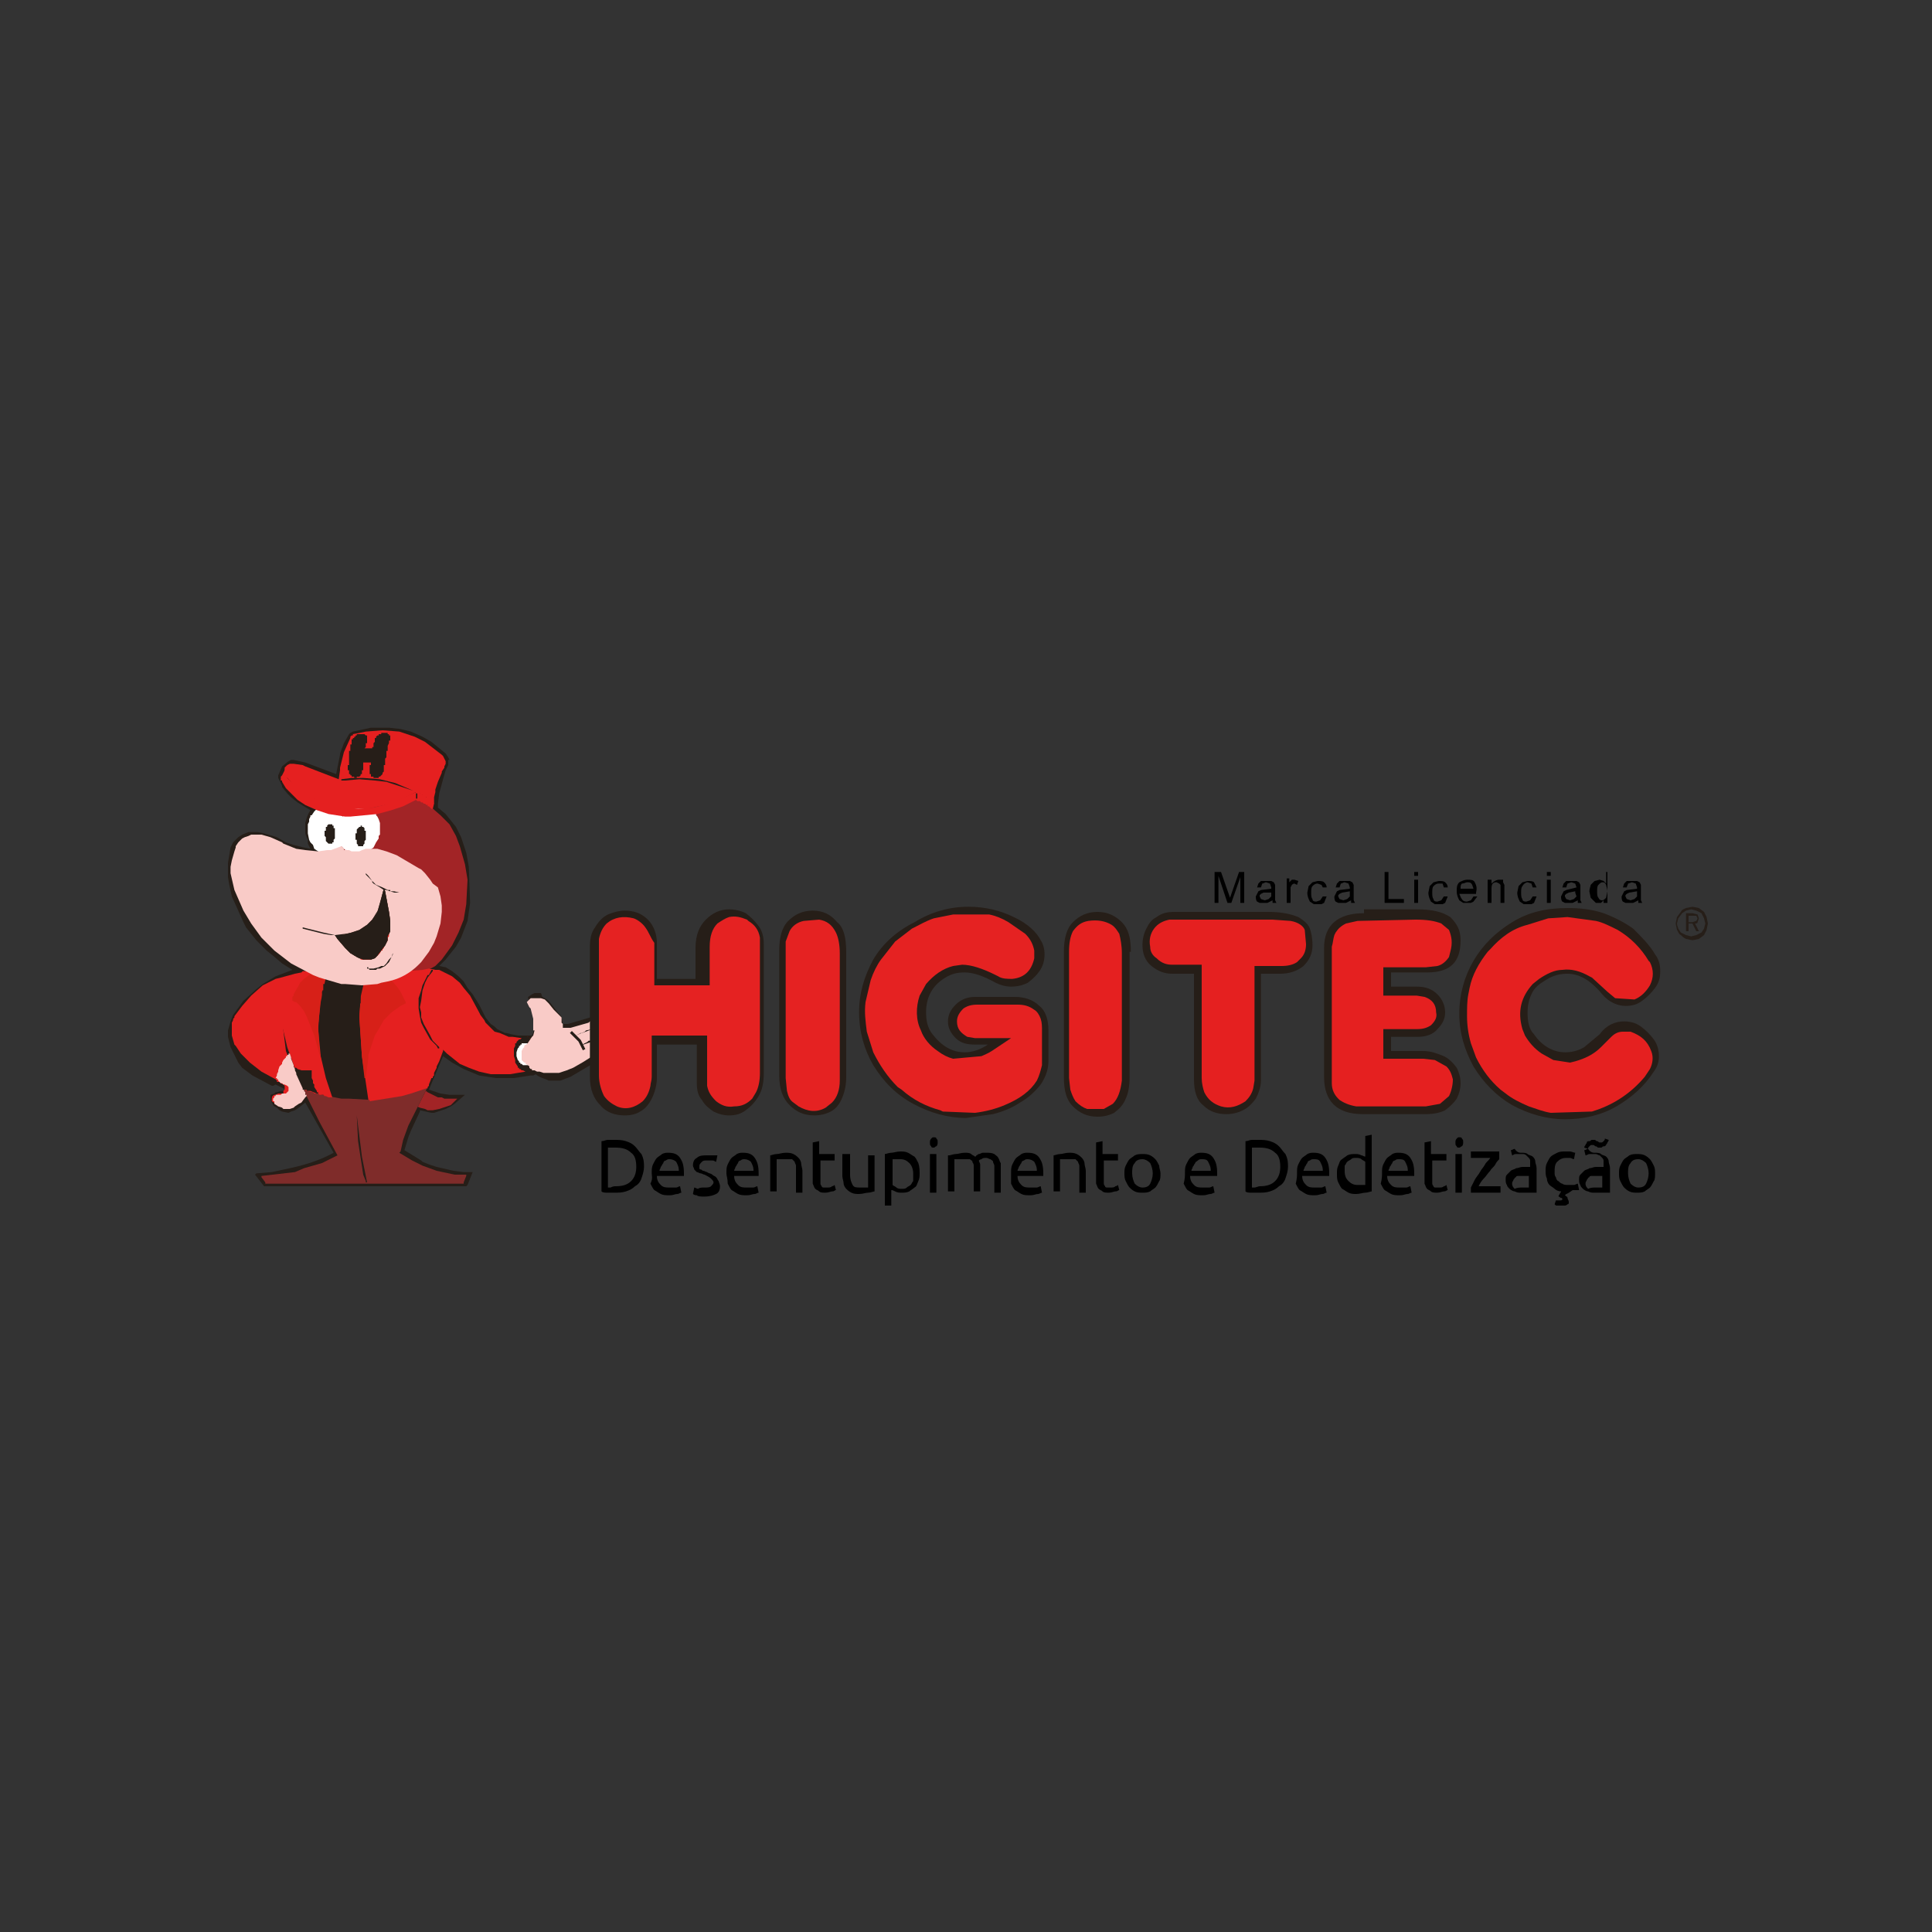 <?xml version="1.0" encoding="utf-8"?>
<!-- Generator: Adobe Illustrator 24.1.2, SVG Export Plug-In . SVG Version: 6.00 Build 0)  -->
<svg version="1.1" id="Camada_1" xmlns="http://www.w3.org/2000/svg" xmlns:xlink="http://www.w3.org/1999/xlink" x="0px" y="0px"
	 viewBox="0 0 150 150" style="enable-background:new 0 0 150 150;" xml:space="preserve">
<rect x="0" y="0" width="150" height="150" fill="#333333" stroke="none"/>
<style type="text/css">
	.st0{fill:#261E18;}
	.st1{fill:#A22426;}
	.st2{fill:#FFFFFF;}
	.st3{fill:#D72018;}
	.st4{fill:#7F2C2A;}
	.st5{fill:#E52020;}
	.st6{fill:#F9CBC7;}
	.st7{fill:#663A2C;}
	.st8{fill:#E42016;}
	.st9{fill:none;stroke:#261E18;stroke-width:0.217;stroke-linecap:square;stroke-linejoin:bevel;stroke-miterlimit:10;}
	.st10{fill:#E52222;}
</style>
<g>
	<g>
		<g>
			<path class="st0" d="M34.9,59l-0.1-0.2h0l-0.2-0.3v0l-1.1-0.9l-0.7-0.4h0l-0.9-0.4l-0.8-0.2l-0.9-0.1l-1.4,0l-1.4,0.3l-0.2,0.1h0
				l-0.1,0.1V57l0,0v0l-0.4,0.7l-0.3,0.8v0.1l-0.3,1.5l-2.4-0.9l-0.9-0.2h-0.2l-0.2,0.1l-0.5,0.4l-0.3,0.7v0l0,0.2v0l0.1,0.2
				l0.2,0.4v0l0,0.1v0l0.4,0.5l0.3,0.3h0l0.5,0.4l1,0.6c-0.2,0.3-0.3,0.6-0.4,1l0,0.2l0,0.5v0.1l0.1,0.3l0.1,0.2v0.1v0.1l0,0.1v0
				l0.2,0.4l-0.5-0.1l-0.8-0.2l-0.6-0.2L21.5,65l-1-0.3l-0.5-0.1l-0.7,0l-0.5,0.2l-0.3,0.2l-0.3,0.3l-0.1,0.1l-0.2,0.4v0L17.7,67
				l0,1.1l0.1,0.6l0.2,0.9l0.9,2v0l0.2,0.4l0.8,1l0.4,0.4l0.2,0.2l0.2,0.2h0l0.5,0.4l0.7,0.6l0.8,0.5l-1.3,0.5l-0.5,0.3l-0.5,0.3
				l-0.5,0.4l-1,0.9l-0.8,1.1l-0.2,0.5l-0.2,0.7l0,0.5l0.1,0.4l0.1,0.4l0.2,0.4l0.2,0.4v0l0.2,0.4l0.3,0.4h0l0.4,0.3h0l0.4,0.3
				l1.5,0.8l0.1,0l0.2-0.1l0.8,0.4v0.1L22,84.7h0l-0.2,0l-0.3,0.1h-0.1l-0.1,0.1L21,85v0L21,85.2v0l0,0.1v0.1v0l0.1,0.2v0l0.1,0.2v0
				l0.1,0.1l0,0l0.2,0.1h0l0.2,0.2v0l0.2,0.1h0l0.5,0.1h0l0.2-0.1l0.3-0.1v0l0.3-0.2l0.5-0.4l2.2,3.9c-0.9,0.5-2,0.9-3.4,1.2
				L21.1,91l-1.2,0.1l-0.1,0.1l0.7,0.9l0.1,0h15.6l0.1-0.1l0.4-1L36.6,91L36,91l-0.8-0.1l-1.3-0.3l-0.6-0.2l-0.5-0.2l-0.1-0.1
				l-1.3-0.8l0.3-1l0.2-0.5l0.7-1.5l0-0.1l0.9,0.2h0.2l0.3-0.1l0.3-0.1l0.3-0.1l0.4-0.2h0l0.3-0.2l0.8-0.7L36.2,85L34.9,85l-0.7-0.1
				l-0.9-0.3l1.1-2.6l0.7,0.5L36,83v0l1.2,0.5h0l1.3,0.2l1.4,0l1.3-0.2l0.1,0l0.1,0l0.2-0.1c0.2,0.2,0.5,0.3,0.8,0.4l0.2,0.1l0.9,0
				l0,0h0l0.8-0.3v0l2.2-1.3v0l0.5-0.2l0.3-0.1l0.8-0.2l0.2-0.1l0,0l0.3-0.2l0.1-0.1l0.2-0.3l0,0l0.1-0.3v0l-0.1-0.3l0,0l-0.1-0.1v0
				L48.7,80h-0.1l-0.1-0.3l-0.1-0.2l-0.3-0.2L48,79.3h0l-0.2-0.2h0L47.7,79l-0.4-0.2h-0.2l-0.7,0l-0.6,0.2h0l-1.7,0.5l-0.4,0
				l-0.1-0.5v0L43.6,79l-0.1-0.2v0l0,0l-0.2-0.2l-0.7-0.9v0l-0.3-0.2l-0.2-0.1L42,77.1h0l-0.2,0h-0.2h0l-0.1,0l-0.2,0.1h0l-0.3,0.2
				v0.1l0.2,0.5l0.2,0.7l0.1,0.4v0.5l0,0.3l-0.2,0.5v0l-0.1,0v0h-0.4l-0.6,0l-0.5-0.1l-0.4-0.1h0l-0.1,0h0l-0.6-0.3l-0.2-0.2
				l-0.3-0.2v0l-0.4-0.5l-0.2-0.4h0L37.2,78l-0.5-0.8l-0.4-0.5L36,76.2v0l-0.4-0.4l-0.5-0.4h0l-0.5-0.3l-0.5-0.1l0.5-0.5l0.8-1
				l0.4-0.7l0,0l0.5-1.3l0.2-1.4l-0.1-2.8l-0.2-1.1v0L35.8,65h0l-0.4-0.8l-0.8-1v0L34,62.7v-0.3l0.1-0.8l0.3-1.1l0.2-0.7l0,0
				l0.2-0.4l0-0.3V59L34.9,59z"/>
			<polygon class="st1" points="34.2,63.3 33.4,62.6 32.1,61.9 26.8,61.9 26.8,61.9 25.3,66.7 25.3,66.7 28,76.7 28,76.7 28,76.8 
				28.1,76.8 31.1,76.3 31.5,76.2 32.9,75.5 33.8,75 34.3,74.5 35.1,73.4 35.6,72.4 36,71.4 36.2,70.2 36.3,68.3 36.1,67.1 
				35.7,65.7 35.4,64.9 34.9,64 34.2,63.3 			"/>
			<polygon class="st2" points="25.3,62.5 25,62.6 24.9,62.6 24.9,62.6 24.8,62.7 24.7,62.7 24.7,62.7 24.5,62.9 24.4,63 24.4,63 
				24.2,63.3 24.2,63.3 24.1,63.3 24.1,63.4 24.1,63.4 24,63.6 24,63.7 24,63.8 23.9,64 23.9,64.1 23.9,64.2 23.9,64.2 23.9,64.5 
				23.9,64.5 23.9,64.6 23.9,64.7 24,65.2 24.1,65.4 24.2,65.5 24.3,65.6 24.4,65.9 24.7,66.1 25,66.3 25,66.3 25.1,66.3 25.2,66.3 
				25.2,66.3 25.4,66.4 25.5,66.4 25.8,66.3 25.9,66.3 26,66.2 26.2,66.1 26.3,66 26.5,65.9 26.5,65.7 26.6,65.7 26.7,65.6 
				26.7,65.4 26.8,65 26.9,64.8 26.9,64.4 26.8,64.1 26.8,63.8 26.6,63.4 26.4,63.1 26.2,62.9 26,62.7 25.8,62.7 25.6,62.6 
				25.5,62.5 25.4,62.5 25.3,62.5 25.3,62.5 			"/>
			<polygon class="st2" points="29.1,63 28.9,62.9 28.7,62.8 28.6,62.7 28.5,62.7 28.4,62.6 28.2,62.6 27.9,62.6 27.7,62.6 
				27.7,62.6 27.7,62.6 27.7,62.6 27.6,62.6 27.6,62.7 27.3,62.8 27.2,62.8 27.1,62.9 27.1,62.9 26.9,63 26.7,63.3 26.6,63.4 
				26.6,63.4 26.6,63.4 26.5,63.5 26.5,63.5 26.5,63.5 26.5,63.6 26.5,63.6 26.5,63.6 26.5,63.6 26.5,63.7 26.4,63.7 26.4,63.7 
				26.4,63.7 26.4,63.8 26.4,63.8 26.4,63.8 26.4,63.9 26.4,63.9 26.4,63.9 26.3,63.9 26.3,64 26.3,64 26.3,64 26.2,64.3 26.2,64.4 
				26.2,64.5 26.2,64.6 26.2,64.8 26.3,65.1 26.3,65.3 26.5,65.7 26.7,65.9 26.8,66 27,66.2 27.3,66.3 27.4,66.3 27.6,66.4 
				27.7,66.4 27.7,66.4 27.8,66.4 27.9,66.4 28.2,66.3 28.5,66.1 28.7,66 29,65.8 29.2,65.4 29.4,65.1 29.4,65 29.4,64.9 29.5,64.8 
				29.5,64.4 29.5,64.3 29.5,64.2 29.5,64.1 29.5,63.9 29.4,63.6 29.3,63.4 29.2,63.3 29.2,63.2 29.1,63 			"/>
			<polygon class="st2" points="24.2,75.4 24.2,75.4 24.2,85.8 29.3,85.8 29.3,75.4 29.3,75.4 24.2,75.4 			"/>
			<polygon class="st3" points="39.9,80.6 39.9,80.7 39.5,81.5 39.5,81.5 39.7,82.8 39.7,82.8 39.7,82.8 40.5,83.2 40.5,83.2 
				40.5,83.2 40.8,83.2 40.8,83.2 41,83.2 41,83.2 41.1,83.2 41.2,83.1 41.2,83.1 41.2,83.1 41.2,83.1 41.2,83.1 41.3,83.1 
				41.3,83.1 41.3,83 41.4,83 41.4,82.9 41.5,82.9 41.5,82.9 41.5,82.8 41.5,82.8 41.7,81.5 41.3,80.7 41.3,80.7 41.3,80.6 
				41.2,80.6 41.2,80.6 41.2,80.6 41.2,80.6 41.1,80.6 41.1,80.6 41.1,80.6 41,80.6 41,80.5 40.5,80.6 40,80.6 39.9,80.6 			"/>
			<polygon class="st1" points="35.4,85.3 34.8,85.3 34.5,85.3 34.3,85.2 34,85.2 33.6,85 33.2,84.8 32.8,84.5 32.4,84.1 32.4,84.1 
				32.3,84.1 32.3,84.1 31.9,85.6 31.9,85.7 32.1,85.8 32.6,86 33,86.1 33.2,86.2 33.6,86.2 34.1,86.1 34.4,86 35,85.8 35.2,85.6 
				35.5,85.3 35.5,85.3 35.5,85.3 35.4,85.3 			"/>
			<polygon class="st0" points="41.6,77.3 41.6,77.3 41.5,77.3 41.5,77.4 41.4,77.4 41.3,77.5 41.2,77.5 41.2,77.5 41.2,77.5 
				41.2,77.5 41.5,78.2 41.6,78.9 41.6,79 41.6,79.1 41.7,79.2 41.7,79.5 41.6,79.8 41.5,80.1 41.3,80.5 41.2,80.6 41.2,80.6 
				41.2,80.6 41.1,80.6 41.1,80.6 41.1,80.6 41.1,80.5 41,80.5 40.9,80.5 40.1,80.5 39.5,80.5 39.1,80.4 38.5,80.1 38.1,79.8 
				37.9,79.6 37.6,79.3 37.4,78.9 36.6,77.5 36,76.7 35.7,76.2 34.8,75.6 34.5,75.5 34.4,75.4 33.9,75.3 33.5,75.2 33.1,75.3 
				32.8,75.3 23.6,75.4 23.5,75.4 23.5,75.4 23.3,75.6 22.8,76 22.6,76.3 22.3,76.8 22.1,77.4 22,77.7 21.9,78.4 21.9,79.6 
				22.3,81.4 23,83.4 24.7,87 26.2,89.7 25,90.3 23.6,90.7 22.9,91 20.3,91.3 20.3,91.4 20.3,91.4 20.3,91.4 20.6,91.8 20.6,91.9 
				36,91.9 36,91.8 36.2,91.3 36.2,91.2 36.2,91.2 36,91.2 35.3,91.2 33.9,90.9 32.8,90.5 32,90.1 31,89.5 31.2,88.8 31.5,87.8 
				33.6,83.6 34.4,81.5 34.7,81.8 35.8,82.6 36.1,82.8 37.2,83.2 38.2,83.4 38.7,83.4 39.9,83.4 41.2,83.2 41.2,83.1 41.2,83.1 
				41.2,83.1 41.2,83.1 41.3,83.1 41.3,83.1 41.3,83.1 41.4,83 41.4,83 41.4,83 41.4,82.9 41.4,82.9 41.4,82.9 41.5,82.9 41.5,82.9 
				41.5,82.9 41.6,83 41.6,83 41.7,83.1 41.7,83.1 41.8,83.2 41.9,83.2 42,83.3 42,83.3 42.1,83.3 42.1,83.3 42.2,83.3 42.5,83.4 
				42.6,83.4 42.6,83.4 42.7,83.4 42.8,83.4 43,83.4 43.1,83.4 43.2,83.4 43.2,83.4 43.2,83.4 43.3,78.9 43,78.4 42.5,77.9 
				42.3,77.7 42.2,77.5 41.9,77.4 41.9,77.4 41.8,77.4 41.7,77.3 41.7,77.3 41.6,77.3 			"/>
			<polygon class="st4" points="35.3,91.2 33.9,90.9 32.8,90.5 32,90.1 31,89.5 31.1,89.4 31.3,88.5 31.7,87.4 33.2,84.4 33.2,84.4 
				33.1,84.4 33.1,84.4 30.7,85.1 28.9,85.4 27.1,85.3 26.5,85.3 25,85 23.5,84.5 23.5,84.5 23.5,84.5 24.8,87.1 26.2,89.7 25,90.3 
				23.6,90.7 22.9,91 20.3,91.3 20.3,91.4 20.3,91.4 20.3,91.4 20.6,91.8 20.6,91.9 36,91.9 36,91.8 36.2,91.3 36.2,91.2 36.2,91.2 
				36,91.2 35.3,91.2 			"/>
			<polygon class="st5" points="25.4,75.4 25.4,75.4 23.6,75.4 23.5,75.4 23.5,75.4 23,75.9 22.8,76 22.7,76.2 22.3,76.8 22.1,77.4 
				21.9,78.2 21.9,79.6 22.3,81.3 23.3,84.1 23.5,84.5 23.5,84.5 23.5,84.5 23.5,84.6 23.7,84.6 23.8,84.7 24.3,84.8 24.4,84.9 
				24.6,84.9 24.7,84.9 24.8,85 24.9,85 25,85 25.1,85 25.2,85.1 25.3,85.1 25.3,85.1 25.5,85.2 25.6,85.2 25.7,85.2 25.7,85.2 
				25.7,85.2 25.8,85.2 25.8,85.2 25.3,83.7 24.9,82 24.7,79.9 24.8,78.6 24.9,77.4 25.4,75.4 			"/>
			<polygon class="st5" points="39.8,80.5 39.5,80.5 38.8,80.2 38.4,80.1 38.1,79.8 37.7,79.4 37.6,79.2 37.3,78.8 37.2,78.6 
				36.5,77.3 36,76.7 35.7,76.3 35.1,75.8 34.5,75.5 34.1,75.3 33.8,75.3 33.3,75.2 32.8,75.3 28.7,75.4 28.7,75.4 28.7,75.4 
				28.6,75.6 28.4,76 28.2,76.8 28,77.7 27.9,78.9 28.1,82 28.6,85.4 28.7,85.4 28.7,85.5 28.7,85.5 31.2,85.1 31.9,84.9 33.1,84.5 
				33.1,84.5 33.2,84.5 33.2,84.4 33.2,84.4 33.3,84.3 33.3,84.2 33.5,83.7 33.6,83.7 33.6,83.6 33.7,83.5 33.7,83.3 33.9,82.9 
				33.9,82.8 34.1,82.4 34.4,81.6 34.4,81.5 34.7,81.8 35.7,82.6 36.4,82.9 37.2,83.2 38.1,83.4 38.9,83.4 39.6,83.4 40.8,83.2 
				40.8,83.2 40.8,83.2 40.8,83.2 40.8,83.2 40.8,83.2 40.6,83.1 40.6,83.1 40.5,83.1 40.5,83.1 40.4,83 40.4,83 40.3,83 40.3,82.9 
				40.3,82.9 40.2,82.9 40.2,82.8 40,82.5 40,82.5 40,82.5 40,82.4 40,82.3 39.9,82 39.9,81.7 39.9,81.6 39.9,81.5 39.9,81.4 
				39.9,81.4 40,81.2 40,81.1 40,81.1 40,81.1 40,81 40.1,81 40.1,80.9 40.1,80.9 40.2,80.8 40.2,80.8 40.3,80.7 40.3,80.7 
				40.4,80.7 40.4,80.7 40.5,80.6 40.5,80.6 40.5,80.6 40.5,80.6 40.5,80.6 39.8,80.5 			"/>
			<polygon class="st3" points="25.4,75.4 25.4,75.4 24.6,75.4 24.6,75.4 24.5,75.4 24,75.7 23.6,76 23.3,76.3 23.2,76.5 22.9,77 
				22.8,77.2 22.8,77.3 22.7,77.4 22.7,77.6 22.7,77.6 22.7,77.7 22.9,77.8 23,77.8 23.3,78.1 23.6,78.5 23.8,78.9 24.4,80.4 
				24.9,82.2 25,82.6 25,82.6 24.8,81.6 24.7,79.6 24.9,77.8 25.4,75.4 			"/>
			<polygon class="st0" points="23.5,83.1 23.5,83.1 23.5,83.1 23.4,83.1 23.4,83.1 23.1,83 23.1,83 23,82.9 23,82.9 22.9,82.9 
				22.9,82.9 22.8,82.9 22.8,82.9 22.8,82.9 22.8,82.9 22.8,82.9 22.8,83 22.8,83 22.9,83.1 22.9,83.1 22.9,83.2 22.9,83.3 
				22.9,83.3 23,83.4 23,83.5 23,83.5 23.1,83.7 23.1,83.7 23.2,83.9 23.2,84 23.5,84.5 23.5,84.5 23.5,84.6 23.6,84.6 23.8,84.6 
				23.8,84.7 24.1,84.7 24.6,84.9 24.7,84.9 24.7,84.9 24.7,84.8 24.6,84.8 24.6,84.7 24.6,84.7 24.4,84.4 24.4,84.3 24.4,84.2 
				24.3,84.1 24.3,84.1 24.3,84 24.3,83.9 24.2,83.7 24.2,83.7 24.2,83.6 24.2,83.5 24.2,83.5 24.2,83.4 24.2,83.4 24.2,83.1 
				24.1,83.1 24.1,83.1 24.1,83.1 24,83.1 23.6,83.1 23.6,83.1 23.5,83.1 			"/>
			<polygon class="st3" points="31.1,77 30.9,76.7 30.3,76 29.5,75.3 28.7,75.3 28.7,75.4 28.5,75.7 28.3,76.1 28,77.4 27.9,79 
				28.1,82 28.3,83.7 28.3,83.7 28.4,83.7 28.4,83.7 28.6,82.1 28.6,81.9 29.1,80.4 29.4,79.9 29.8,79.2 30,79 30.4,78.6 31.1,78.1 
				31.5,77.9 31.5,77.8 31.1,77 			"/>
			<polygon class="st0" points="33.6,75.4 33.6,75.3 33.5,75.3 33.5,75.3 33.3,75.7 33.2,75.7 32.8,76.5 32.7,76.9 32.5,77.5 
				32.5,78.3 32.6,78.9 32.7,79.4 32.9,79.8 33.4,80.7 33.9,81.2 34,81.4 34.1,81.4 34.1,81.3 34.1,81.3 34.1,81.3 34.1,81.3 
				33.6,80.8 33.4,80.4 32.9,79.5 32.7,79 32.7,78.6 32.6,78.2 32.7,77.7 32.8,76.9 33,76.3 33.2,75.9 33.6,75.4 			"/>
			<polygon class="st0" points="28,76.8 28,76.8 28,76.8 28,76.9 28,76.9 28,77 28,77 28,77.1 28,77.1 28,77.2 28,77.2 27.9,77.3 
				27.9,77.4 27.9,77.4 27.9,77.4 27.9,77.5 27.9,77.5 27.9,77.6 27.9,77.6 27.9,77.7 27.9,77.7 27.9,77.7 27.9,77.8 27.9,77.8 
				27.9,77.8 27.9,77.9 27.9,77.9 27.9,78 27.9,78 27.9,78 27.6,77.6 27.4,77.4 27.1,77.2 26.9,77.1 26.7,77.1 26.6,77 26.4,77 
				26.2,77.1 25.9,77.2 25.8,77.3 25.3,77.7 25,78 25,77.8 25.1,77.7 25.1,77.5 25.1,77.5 25.1,77.4 25.1,77.3 25.1,77.2 25.1,77.2 
				25.1,77.1 25.1,77.1 25.1,77 25.1,77 25.1,76.9 25.1,76.9 25.1,76.8 25.2,76.7 25.2,76.6 25.2,76.5 25.2,76.5 25.2,76.4 
				25.2,76.4 25.2,76.4 25.2,76.4 25.2,76.4 25.1,76.4 25.1,76.8 25.1,76.8 25,77 25,77.1 25,77.2 25,77.2 25,77.3 25,77.3 25,77.4 
				25,77.5 25,77.5 25,77.8 25,77.8 25,78 25,78 25,78.2 25,78.2 25,78.2 25,78.2 25,78.2 25.1,78.1 25.5,77.6 25.8,77.4 26.1,77.2 
				26.2,77.1 26.4,77.1 26.6,77.1 26.7,77.1 26.8,77.2 27.1,77.3 27.4,77.7 27.5,77.8 27.8,78.1 27.9,78.2 27.9,78.3 27.9,78.3 
				27.9,78.2 27.9,78.2 27.9,78.2 27.9,78.1 27.9,78.1 27.9,78.1 27.9,78 27.9,78 27.9,77.9 28,77.9 28,77.8 28,77.8 28,77.8 
				28,77.7 28,77.7 28,77.6 28,77.6 28,77.5 28,77.4 28,77.4 28,77.4 28,77.3 28,77.2 28,77.2 28,77 28,77 28,76.9 28.1,76.8 
				28.1,76.8 28,76.8 28,76.8 			"/>
			<polygon class="st0" points="26.7,76.8 26.6,76.8 26.6,76.8 26.6,76.8 26.6,76.9 26.6,77 26.6,77.1 26.6,77.1 26.5,79.7 
				26.7,82.6 27.1,84.3 27.3,85.2 27.4,85.2 27.4,85.2 27.4,85.2 26.8,82.7 26.6,79.3 26.7,77 26.7,77 26.7,76.8 26.7,76.8 			"/>
			<path class="st5" d="M23.4,75.5l-0.5,0.1l-1.1,0.3l-0.4,0.1l-1,0.5l-0.9,0.8l-0.7,0.8l-0.6,0.8l0,0.1l0,0l-0.1,0.1l0,0l0,0.1l0,0
				L18,79.4v0l0,0.1l0,0.1l0,0.1l0,0.2v0l0,0.1V80l0,0v0.1v0v0.3l0.2,0.7l0.1,0.1l0.4,0.6l0.2,0.2l0.5,0.5l0.9,0.7l1.1,0.6h0h0h0v0
				h0h0l0,0h0v0l0,0h0l0,0h0v0h0v0v0l0,0l0,0v0l0,0v0l0,0h0l0.1,0.1h0l0,0.1l0,0h0.1v0h0.1l0,0l0.1,0.1h0l0.2,0.1h0l0.1,0.1l0,0.1v0
				l0,0.1v0l0,0v0l0,0.1l-0.1,0.1l0,0h0l0,0l0,0L22,84.9H22h-0.1h-0.1l-0.1,0h-0.1h0h0L21.4,85l-0.1,0c-0.2,0.1-0.2,0.2-0.2,0.4v0
				l0,0v0l0,0v0l0,0.1h0v0v0l0.3,0.2l0.2,0.1l0.1,0.1l0.2,0h0.2l0.1,0l0.2-0.1l0.1-0.1l0.3-0.2l0.2-0.2l0.3-0.3l0.1-0.1v0l0-0.1v0h0
				v0v0v0h0v0h0v0v0l0,0v0l0-0.1v0h0v0v0l0,0v0h0v0l0,0v0v0v0l-1.2-3.1L22,80L22,78.9l0.1-1.1l0.1-0.5l0.2-0.4l0.4-0.6l0.3-0.3
				L23.4,75.5L23.4,75.5L23.4,75.5L23.4,75.5L23.4,75.5z"/>
			<polygon class="st6" points="22.5,81.8 22.5,81.8 22.4,81.8 22.4,81.9 22.3,81.9 22.3,81.9 22.3,82 22.2,82 22.2,82.1 22,82.3 
				21.9,82.5 21.9,82.6 21.8,82.7 21.8,82.7 21.7,82.8 21.6,83.1 21.6,83.1 21.6,83.2 21.5,83.4 21.5,83.4 21.5,83.5 21.4,83.7 
				21.5,83.7 21.5,83.7 21.5,83.8 21.5,83.8 21.5,83.8 21.6,83.8 21.6,83.9 21.6,83.9 21.6,83.9 21.7,84 21.7,84 21.8,84.1 
				21.8,84.1 21.9,84.1 21.9,84.1 21.9,84.1 21.9,84.1 22,84.2 22.1,84.2 22.3,84.3 22.3,84.3 22.4,84.4 22.4,84.5 22.4,84.5 
				22.4,84.6 22.4,84.6 22.4,84.6 22.4,84.7 22.4,84.7 22.3,84.8 22.3,84.8 22.3,84.8 22.2,84.9 22.2,84.9 22,84.9 22,84.9 
				21.9,84.9 21.9,84.9 21.8,85 21.7,85 21.6,85 21.6,85 21.4,85 21.4,85 21.4,85.1 21.3,85.1 21.3,85.1 21.3,85.1 21.3,85.2 
				21.2,85.3 21.2,85.3 21.2,85.3 21.2,85.4 21.2,85.4 21.2,85.5 21.2,85.5 21.3,85.5 21.3,85.5 21.3,85.6 21.3,85.6 21.3,85.6 
				21.3,85.6 21.3,85.7 21.3,85.7 21.6,85.9 21.9,86 22,86.1 22.2,86.1 22.4,86.1 22.5,86.1 22.8,86 22.9,85.9 23.2,85.7 23.4,85.6 
				23.7,85.2 23.8,85.1 23.8,85.1 23.8,85 23.8,85 23.7,85 23.7,85 23.7,85 23.7,84.9 23.7,84.9 23.7,84.9 23.7,84.9 23.7,84.9 
				23.7,84.9 23.7,84.8 23.7,84.8 23.6,84.7 23.6,84.7 23.6,84.7 23.6,84.7 23.6,84.7 23.6,84.6 23.6,84.6 23.5,84.6 23.5,84.6 
				23.5,84.6 23.5,84.5 23.5,84.5 23.5,84.5 23,83.4 23,83.3 22.9,83.1 22.9,83 22.8,82.8 22.8,82.8 22.8,82.7 22.6,82.2 22.6,82.1 
				22.5,81.8 			"/>
			<polygon class="st2" points="40.9,81 40.8,81 40.8,81 40.7,81 40.7,81 40.6,81 40.5,81 40.5,81.1 40.5,81.1 40.5,81.1 40.4,81.1 
				40.4,81.2 40.3,81.2 40.3,81.2 40.3,81.3 40.3,81.3 40.3,81.3 40.2,81.4 40.1,81.7 40.1,81.8 40.1,81.8 40.1,81.9 40.1,81.9 
				40.1,82 40.2,82.3 40.3,82.4 40.3,82.4 40.3,82.5 40.4,82.5 40.4,82.6 40.4,82.6 40.5,82.6 40.5,82.6 40.5,82.6 40.6,82.7 
				40.7,82.7 40.7,82.7 40.7,82.7 40.9,82.7 40.9,82.7 40.9,82.7 40.9,82.7 41,82.7 41,82.7 41.1,82.7 41.1,82.6 41.1,82.6 
				41.2,82.6 41.2,82.5 41.2,82.5 41.2,82.4 41.2,82.4 41.1,82.4 41.1,82.4 40.9,82.3 40.8,82.2 40.8,82.2 40.8,82.2 40.7,82.1 
				40.7,82.1 40.7,82 40.7,82 40.6,82 40.6,81.9 40.6,81.9 40.6,81.8 40.6,81.6 40.6,81.5 40.7,81.5 40.7,81.4 40.8,81.3 40.8,81.3 
				40.8,81.2 40.9,81.2 40.9,81.1 40.9,81.1 41,81 41,81 40.9,81 40.9,81 			"/>
			<polygon class="st0" points="25.4,64.1 25.4,64.1 25.4,64.2 25.3,64.2 25.3,64.2 25.3,64.2 25.3,64.3 25.3,64.3 25.3,64.3 
				25.3,64.4 25.3,64.4 25.3,64.5 25.3,64.5 25.2,64.5 25.2,64.6 25.2,64.8 25.2,64.9 25.2,64.9 25.3,65 25.3,65 25.3,65.1 
				25.3,65.1 25.3,65.1 25.3,65.1 25.3,65.2 25.3,65.2 25.3,65.3 25.3,65.3 25.3,65.3 25.4,65.4 25.4,65.4 25.4,65.4 25.5,65.5 
				25.5,65.5 25.5,65.5 25.5,65.5 25.6,65.5 25.6,65.5 25.6,65.5 25.6,65.5 25.7,65.5 25.7,65.5 25.7,65.5 25.8,65.5 25.8,65.5 
				25.8,65.5 25.8,65.5 25.8,65.4 25.9,65.4 25.9,65.3 25.9,65.3 25.9,65.2 26,65.1 26,65.1 26,65.1 26,65 26,64.9 26,64.9 26,64.6 
				26,64.5 26,64.5 26,64.4 26,64.4 26,64.3 25.9,64.3 25.9,64.2 25.9,64.2 25.9,64.1 25.8,64.1 25.8,64 25.8,64 25.8,64 25.7,64 
				25.7,64 25.6,64 25.6,63.9 25.6,64 25.6,64 25.5,64 25.5,64 25.4,64.1 25.4,64.1 25.4,64.1 			"/>
			<polygon class="st0" points="28.1,64.1 28,64.1 28,64.2 28,64.2 27.9,64.2 27.9,64.2 27.9,64.2 27.8,64.3 27.8,64.3 27.8,64.3 
				27.8,64.3 27.7,64.4 27.7,64.4 27.7,64.5 27.7,64.5 27.7,64.5 27.7,64.6 27.7,64.6 27.7,64.6 27.7,64.6 27.7,64.7 27.6,64.7 
				27.6,64.8 27.6,64.8 27.6,65.1 27.6,65.2 27.6,65.2 27.7,65.2 27.7,65.3 27.7,65.3 27.7,65.4 27.7,65.4 27.7,65.4 27.7,65.4 
				27.7,65.5 27.8,65.6 27.8,65.6 27.8,65.6 27.8,65.7 27.9,65.7 27.9,65.7 27.9,65.7 28,65.7 28,65.7 28.1,65.7 28.1,65.7 
				28.2,65.7 28.2,65.6 28.3,65.5 28.3,65.5 28.3,65.5 28.3,65.4 28.3,65.4 28.3,65.4 28.3,65.4 28.3,65.3 28.4,65.2 28.4,65.2 
				28.4,65.1 28.4,65.1 28.4,65 28.4,64.8 28.4,64.8 28.4,64.7 28.4,64.6 28.4,64.6 28.4,64.6 28.4,64.5 28.4,64.5 28.3,64.5 
				28.3,64.5 28.3,64.4 28.3,64.3 28.3,64.3 28.2,64.2 28.2,64.2 28.2,64.2 28.2,64.2 28.2,64.2 28.1,64.2 28.1,64.2 28.1,64.1 			
				"/>
			<path class="st6" d="M33.6,68.6l-0.2-0.3l-0.4-0.5l-0.3-0.3v0l-0.2-0.1l-1.7-1L30,66.1l-0.7-0.2h-0.4l-0.4,0l-0.1,0l-0.3,0.1
				l-0.2,0.1l-0.1,0l-0.1,0l-0.1,0h-0.1h0h-0.2l-0.2-0.1l0,0h-0.1l-0.1,0l0,0l-0.1-0.1L26.8,66l-0.1,0l0-0.1l-0.1-0.1l-0.1-0.1v0h0
				L25.7,66L25.4,66l-0.7,0.1l-1-0.1L23,65.9l-1-0.4l-0.1-0.1l-0.9-0.4l-0.7-0.2l-0.5,0l-0.3,0l-0.2,0.1L19,65l-0.2,0.1l-0.1,0.1
				l-0.2,0.2l-0.2,0.3l0,0.1l-0.1,0.3L18,66.8l-0.1,0.5l0,0.5l0.3,1.3l0.7,1.6l0.6,1v0h0l0.8,1.1l1,1l1.3,1l1.7,0.9l0.5,0.2l1.7,0.5
				l0.3,0l1.3,0.1l1.2-0.1l0.3-0.1l0.5-0.1c1-0.2,1.8-0.7,2.4-1.3l0.2-0.2l0.3-0.4l0,0l0.3-0.4l0.4-0.7l0.2-0.5h0l0.3-1l0.1-0.9
				v-0.5l-0.1-0.7l-0.2-0.7L33.6,68.6L33.6,68.6z"/>
			<polygon class="st5" points="34.3,58.6 34.3,58.6 33,57.6 32.2,57.2 31,56.8 29.7,56.7 28.4,56.8 27.4,57 27.4,57 27.4,57 
				27.4,57 27.4,57.1 27.3,57.1 27.3,57.1 27.3,57.1 27.3,57.1 27.3,57.1 27.2,57.2 27.2,57.2 27.2,57.3 27.2,57.3 26.7,58.4 
				26.4,59.6 26.4,59.7 26.4,59.8 26.3,60.5 23.7,59.5 23.5,59.4 22.8,59.3 22.5,59.3 22.3,59.4 22.2,59.5 22.2,59.5 22.1,59.6 
				22.1,59.8 22.1,59.9 22.2,60.3 22.4,60.5 22.9,61.1 23.2,61.4 23.8,61.9 24.5,62.2 25.8,62.6 27.1,62.8 27.2,62.8 28.5,62.8 
				30.3,62.4 31.7,61.8 32.3,61.5 32.4,61.5 32.4,61.6 32.5,61.6 32.5,61.6 32.5,61.6 32.6,61.6 32.6,61.6 32.7,61.7 32.8,61.7 
				32.8,61.8 32.9,61.8 33,61.8 33,61.8 33,61.9 33.1,61.9 33.1,61.9 33.1,61.9 33.2,62 33.3,62.1 33.4,62.2 33.4,62.2 33.5,62.3 
				33.6,62.3 33.6,62.4 33.7,62.4 33.7,62.2 33.7,61.9 33.7,61.9 33.8,61.5 33.8,61.4 33.8,61.3 34,60.7 34.3,60 34.3,59.9 
				34.5,59.6 34.5,59.6 34.5,59.5 34.5,59.5 34.6,59.3 34.6,59.1 34.5,58.9 34.4,58.7 34.3,58.6 34.3,58.6 			"/>
			<polygon class="st0" points="27.3,60.4 26.5,60.5 26.5,60.6 26.4,60.6 26.4,60.6 26.5,60.6 26.8,60.6 27.9,60.5 29.1,60.6 
				30,60.7 32.1,61.4 32.2,61.4 32.2,61.4 32.1,61.4 30.7,60.8 29.5,60.5 28.2,60.4 27.3,60.4 			"/>
			<polygon class="st5" points="33.3,62 33.3,62 33.2,61.9 33.2,61.9 33.1,61.9 33,61.8 33,61.8 32.9,61.7 32.9,61.7 32.8,61.7 
				32.8,61.6 32.8,61.6 32.7,61.6 32.7,61.6 32.6,61.6 32.6,61.5 32.5,61.5 32.5,61.5 32.4,61.5 32.4,61.5 32.3,61.5 32.3,61.5 
				30.9,62.1 29.8,62.5 29,62.7 27.8,62.8 27.1,62.7 27,62.7 25.3,62.4 25,62.3 23.8,61.8 23.3,61.4 22.9,61 22.3,60.4 22.3,60.2 
				22.3,60.2 22.2,60.1 22.2,60.1 22.2,60.1 22.2,60 22.2,60 22.2,60 22.2,60 22.2,59.9 22.2,59.9 22.2,59.8 22.2,59.7 22.2,59.7 
				22.2,59.7 22.2,59.6 22.2,59.6 22.2,59.6 21.9,60.2 21.8,60.3 21.8,60.3 21.8,60.3 21.8,60.3 21.8,60.5 21.8,60.5 21.8,60.5 
				21.8,60.6 21.9,60.6 21.9,60.6 21.9,60.6 21.9,60.7 22.2,61.2 22.8,61.8 23.1,62.1 23.7,62.5 24.6,62.9 25.5,63.2 26.8,63.4 
				27.2,63.4 29.3,63.2 30.4,62.9 31.3,62.6 32.3,62.1 32.3,62.1 32.4,62.2 32.5,62.2 32.6,62.2 32.7,62.3 32.7,62.3 32.7,62.3 
				32.8,62.3 32.9,62.4 32.9,62.4 33,62.4 33,62.4 33.1,62.5 33.1,62.5 33.1,62.5 33.2,62.5 33.2,62.6 33.3,62.6 33.3,62.6 
				33.4,62.7 33.4,62.7 33.5,62.8 33.6,62.8 33.6,62.9 33.6,62.9 33.6,62.8 33.7,62.4 33.6,62.3 33.4,62.1 33.4,62.1 33.3,62 			"/>
			<polygon class="st0" points="32.3,61.5 32.3,61.5 32.3,61.7 32.3,61.8 32.3,61.9 32.3,62 32.3,62.1 32.3,62.1 32.3,62.1 
				32.3,62.1 32.3,62 32.4,62 32.4,62 32.4,61.9 32.4,61.9 32.4,61.7 32.4,61.6 32.4,61.6 32.4,61.6 32.4,61.6 32.3,61.6 32.3,61.5 
				32.3,61.5 32.3,61.5 32.3,61.5 32.3,61.5 32.3,61.5 			"/>
			<polygon class="st0" points="27.4,57.4 27.4,57.4 27.4,57.4 27.3,57.4 27.3,57.4 27.3,57.5 27.3,57.5 27.3,57.5 27.3,57.5 
				27.3,57.6 27.3,57.6 27.3,57.6 27.3,57.7 27.3,57.7 27.3,57.8 27.3,57.8 27.2,57.8 27.2,57.9 27.2,57.9 27.2,57.9 27.2,58 
				27.2,58 27.2,58 27.2,58 27.2,58.1 27.2,58.1 27.2,58.2 27.2,58.2 27.2,58.2 27.2,58.3 27.1,58.3 27.1,58.3 27.1,58.3 27.1,58.4 
				27.1,58.4 27.1,58.5 27.1,58.5 27.1,58.6 27.1,58.6 27.1,58.7 27.1,58.7 27.1,58.8 27.1,58.8 27.1,58.9 27.1,58.9 27.1,59.1 
				27.1,59.1 27.1,59.4 27,59.4 27,59.8 27.1,59.8 27.1,59.9 27.1,59.9 27.1,59.9 27.1,60 27.1,60 27.1,60 27.1,60 27.1,60.1 
				27.1,60.1 27.1,60.1 27.2,60.1 27.2,60.1 27.2,60.2 27.2,60.2 27.3,60.2 27.3,60.2 27.3,60.2 27.3,60.3 27.3,60.3 27.4,60.3 
				27.4,60.3 27.4,60.3 27.4,60.3 27.5,60.3 27.5,60.4 27.5,60.4 27.6,60.4 27.7,60.4 27.7,60.4 27.7,60.3 27.8,60.3 27.8,60.3 
				27.8,60.3 27.8,60.3 27.9,60.3 27.9,60.3 27.9,60.3 27.9,60.3 27.9,60.3 28,60.2 28,60.2 28,60.1 28,60.1 28,60.1 28,60.1 
				28,60.1 28.1,60.1 28.1,60 28.1,60 28.1,60 28.1,60 28.1,60 28.1,59.9 28.1,59.9 28.1,59.9 28.1,59.8 28.2,59.8 28.2,59.6 
				28.2,59.6 28.2,59.4 28.2,59.4 28.2,59.3 28.2,59.2 28.8,59.2 28.8,59.2 28.8,59.2 28.8,59.4 28.7,59.4 28.7,59.5 28.7,59.5 
				28.7,59.6 28.7,59.7 28.7,59.7 28.7,60 28.7,60 28.7,60 28.7,60 28.7,60.1 28.8,60.1 28.8,60.1 28.8,60.1 28.8,60.2 28.8,60.2 
				28.8,60.2 28.8,60.2 28.8,60.3 28.9,60.3 28.9,60.3 28.9,60.3 28.9,60.3 29,60.3 29,60.3 29,60.3 29,60.4 29.1,60.4 29.1,60.4 
				29.1,60.4 29.1,60.4 29.2,60.4 29.3,60.4 29.3,60.4 29.3,60.4 29.4,60.4 29.4,60.4 29.4,60.3 29.4,60.3 29.4,60.3 29.4,60.3 
				29.5,60.3 29.5,60.3 29.5,60.3 29.6,60.2 29.6,60.2 29.7,60.1 29.7,60.1 29.7,60.1 29.7,60.1 29.7,60.1 29.7,60 29.7,60 29.7,60 
				29.7,60 29.8,59.9 29.8,59.9 29.8,59.9 29.8,59.8 29.8,59.8 29.8,59.8 29.8,59.7 29.8,59.7 29.8,59.6 29.8,59.6 29.8,59.5 
				29.8,59.5 29.8,59.5 29.8,59.5 29.8,59.4 29.9,59.4 29.9,59.3 29.9,59.3 29.9,59.2 29.9,59.2 29.9,59.1 29.9,59.1 29.9,59.1 
				29.9,59 29.9,59 29.9,59 29.9,58.9 29.9,58.9 29.9,58.9 30,58.8 30,58.8 30,58.8 30,58.7 30,58.7 30,58.7 30,58.6 30,58.5 
				30,58.5 30,58.5 30,58.4 30,58.4 30,58.4 30,58.3 30.1,58.3 30.1,58.3 30.1,58.2 30.1,58.2 30.1,58.1 30.1,58 30.1,58 30.1,58 
				30.1,57.9 30.1,57.9 30.2,57.7 30.2,57.7 30.2,57.6 30.2,57.6 30.2,57.5 30.3,57.5 30.3,57.5 30.3,57.4 30.3,57.4 30.3,57.3 
				30.3,57.1 30.3,57.1 30.3,57.1 30.3,57.1 30.2,57.1 30.2,57.1 30.2,57.1 30.2,57 30.1,57 30.1,57 30.1,57 30.1,56.9 30.1,56.9 
				30,56.9 30,56.9 30,56.9 30,56.9 30,56.9 29.9,56.9 29.8,56.9 29.8,56.9 29.7,56.9 29.7,56.9 29.7,56.9 29.7,56.9 29.6,56.9 
				29.6,56.9 29.6,56.9 29.6,57 29.5,57 29.5,57 29.5,57 29.5,57 29.4,57 29.4,57.1 29.4,57.1 29.3,57.1 29.3,57.1 29.2,57.2 
				29.2,57.2 29.2,57.3 29.2,57.3 29.2,57.3 29.1,57.3 29.1,57.4 29.1,57.4 29.1,57.4 29.1,57.4 29.1,57.5 29.1,57.5 29.1,57.5 
				29.1,57.5 29.1,57.6 29.1,57.6 29.1,57.6 29.1,57.6 29,57.7 29,57.7 29,57.7 29,57.8 29,57.8 29,57.8 29,57.9 29,57.9 29,57.9 
				29,57.9 29,58 29,58 28.9,58 28.9,58 28.9,58.1 28.9,58.1 28.6,58.1 28.3,58.1 28.3,58.1 28.4,58 28.4,58 28.4,57.9 28.4,57.9 
				28.4,57.9 28.4,57.8 28.4,57.8 28.4,57.8 28.4,57.7 28.4,57.7 28.4,57.7 28.5,57.7 28.5,57.6 28.5,57.6 28.5,57.6 28.5,57.6 
				28.5,57.5 28.5,57.5 28.5,57.4 28.5,57.4 28.5,57.3 28.5,57.3 28.5,57.2 28.5,57.2 28.5,57.2 28.5,57.1 28.4,57.1 28.4,57.1 
				28.4,57.1 28.4,57.1 28.3,57 28.3,57 28.3,57 28.3,57 28.3,57 28.2,57 28.2,57 28.2,57 28.2,57 28.2,57 28,57 27.9,57 27.9,57 
				27.9,57 27.9,57 27.8,57 27.8,57 27.8,57 27.7,57 27.7,57.1 27.7,57.1 27.7,57.1 27.6,57.1 27.6,57.1 27.6,57.1 27.6,57.1 
				27.6,57.1 27.6,57.2 27.5,57.2 27.5,57.2 27.5,57.3 27.4,57.3 27.4,57.3 27.4,57.3 27.4,57.3 27.4,57.4 27.4,57.4 			"/>
			<polygon class="st0" points="23.5,72.1 23.5,72.1 23.5,72.1 25.1,72.5 25.7,72.6 26,72.6 26.2,72.9 26.8,73.6 27.2,74 27.7,74.3 
				27.9,74.4 28.2,74.5 28.5,74.5 28.8,74.5 29.1,74.4 29.3,74.2 29.3,74.2 29.6,73.8 29.9,73.4 30.1,73 30.1,72.7 30.3,72.3 
				30.3,72 30.3,71.5 30.2,70.8 29.9,69.2 29.8,69 29.8,69 29.8,69 29.8,69 29.8,69 29.5,70.2 29.4,70.6 29.2,70.9 28.9,71.4 
				28.6,71.8 28.4,71.9 27.9,72.3 27.4,72.4 26.8,72.5 26,72.6 25.1,72.4 23.5,72 23.5,72.1 23.5,72.1 			"/>
			<polygon class="st7" points="27.3,72.4 26.6,72.6 26,72.6 26,72.6 26,72.6 26.2,72.9 26.8,73.6 27.2,74 27.7,74.3 27.9,74.4 
				28.2,74.5 28.5,74.5 28.8,74.5 29.1,74.4 29.3,74.2 29.3,74.2 29.6,73.8 29.9,73.4 30.1,73 30.1,72.7 30.3,72.3 30.3,72 
				30.3,71.5 30.2,70.8 29.9,69.2 29.8,69 29.8,69 29.8,69 29.8,69 29.8,69 29.5,70.1 29.3,70.8 29.2,71 28.9,71.4 28.6,71.7 
				28.5,71.8 27.9,72.2 27.3,72.4 			"/>
			<polygon class="st0" points="31,69.3 30.6,69.2 30.3,69.2 30.3,69.1 30.1,69.1 29.7,68.9 29.2,68.7 28.9,68.4 28.6,68 28.4,67.8 
				28.4,67.8 28.4,67.9 28.9,68.4 28.9,68.5 29,68.6 29.5,68.9 29.8,69.1 29.9,69.1 30,69.1 30.6,69.3 30.9,69.3 31.6,69.3 
				31.6,69.3 31.6,69.3 31.6,69.3 31,69.3 			"/>
			<polygon class="st8" points="29.4,72.4 29.2,72.5 29.2,72.5 29.1,72.6 29.1,72.6 29,72.6 28.9,72.7 28.8,72.7 28.7,72.8 
				28.6,72.9 28.6,72.9 28.5,73 28.5,73.1 28.4,73.1 28.2,73.3 28.2,73.5 28.1,73.5 28,73.7 28,73.7 28,73.8 28,74 28,74.1 
				27.9,74.1 27.9,74.2 28,74.3 28,74.4 28,74.4 28,74.5 28.2,74.5 28.2,74.5 28.3,74.5 28.3,74.5 28.3,74.5 28.5,74.5 28.5,74.5 
				28.6,74.5 28.7,74.5 28.7,74.5 28.8,74.5 28.8,74.4 28.9,74.4 29,74.4 29,74.4 29.1,74.4 29.1,74.3 29.2,74.3 29.2,74.3 
				29.2,74.2 29.3,74.2 29.3,74.2 29.3,74.2 29.3,74.2 29.4,74.1 29.5,74 29.6,73.8 29.7,73.8 29.7,73.7 29.8,73.6 29.8,73.5 
				29.8,73.5 29.9,73.3 30.1,73 30.1,72.9 30.1,72.9 30.1,72.8 30.1,72.8 30.2,72.7 30.2,72.6 30.2,72.5 30.2,72.4 30.2,72.4 
				30.2,72.4 30,72.4 30,72.4 29.9,72.4 29.8,72.4 29.8,72.4 29.7,72.4 29.6,72.4 29.5,72.4 29.5,72.4 29.5,72.4 29.4,72.4 			"/>
			<polygon class="st0" points="30.5,74 30.5,74 30.4,74.3 30.3,74.4 30.2,74.5 30,74.8 29.9,74.9 29.8,75 29.7,75 29.7,75 29.6,75 
				29.4,75.1 29,75.2 28.8,75.2 28.7,75.2 28.6,75.2 28.6,75.1 28.5,75.1 28.5,75.2 28.6,75.2 28.6,75.2 28.7,75.3 28.8,75.3 
				28.9,75.3 29.1,75.3 29.2,75.3 29.2,75.3 29.3,75.2 29.4,75.2 29.5,75.2 29.7,75.1 29.9,75 30,74.9 30.1,74.8 30.1,74.8 
				30.2,74.7 30.3,74.5 30.5,74.1 30.5,74 30.5,74 			"/>
			<polygon class="st0" points="27.7,86.6 27.7,86.6 27.7,86.6 27.7,86.6 27.8,88.6 28.2,91.2 28.4,91.7 28.4,91.8 28.4,91.8 
				28.5,91.8 28.5,91.8 28.1,89.8 27.7,86.6 			"/>
			<polygon class="st0" points="27.3,72.4 26.6,72.6 26,72.6 26,72.6 26,72.6 26.2,72.9 26.8,73.6 27.2,74 27.7,74.3 27.9,74.4 
				28.2,74.5 28.5,74.5 28.8,74.5 29.1,74.4 29.3,74.2 29.3,74.2 29.6,73.8 29.9,73.4 30.1,73 30.1,72.7 30.3,72.3 30.3,72 
				30.3,71.5 30.2,70.8 29.9,69.2 29.8,69 29.8,69 29.8,69 29.8,69 29.8,69 29.5,70.1 29.3,70.8 29.2,71 28.9,71.4 28.6,71.7 
				28.5,71.8 27.9,72.2 27.3,72.4 			"/>
			<path class="st6" d="M45.7,79.4l-1.4,0.4L44,79.8h-0.2l-0.1,0l0,0l0,0h0v0v0v0v0l0,0v0v0v0l0,0v0l0-0.1v-0.1l0,0v0l0-0.1v0
				l-0.1-0.1V79l-0.1-0.1l0,0L43,78.4l-0.4-0.5l-0.3-0.3l-0.3-0.1l-0.1,0l-0.1,0l-0.1,0h-0.1h-0.1h-0.1h-0.1l-0.1,0l-0.1,0.1
				l-0.1,0.1l-0.1,0.1v0l0.2,0.4l0.1,0.1l0.2,0.8l0,0.2v0.4l0,0.3L41.5,80l-0.1,0.4l-0.1,0.1l-0.4,0.6l-0.1,0l-0.1,0.1l0,0l0,0.1
				l-0.1,0.1l-0.1,0.2l0,0.2v0.1l0,0.1l0,0.1v0.1l0,0.1l0,0l0.1,0.1l0,0l0.1,0.1h0.1l0,0.1l0.2,0.1h0l0,0l0.1,0.1v0l0,0l0,0l0,0v0
				l0,0h0v0l0,0.1h0v0v0h0l0,0l0,0l0.1,0.1l0,0l0.1,0l0,0.1l0.1,0l0.1,0l0.2,0.1l0.1,0l0.1,0l0.3,0.1h0.1l0.1,0h0.1h0.1H43h0.1h0.2
				l0.1,0l0.6-0.2l0.5-0.2l0.7-0.4l0.8-0.5l0.9-0.4l1-0.3l0.2-0.1l0.2-0.1l0.1-0.1l0.1-0.2l0.1-0.1l0.1-0.1l0.1-0.2v-0.1l0-0.1
				l-0.1-0.1l0,0h-0.1l0,0h-0.2v-0.1l0,0v0V80v0c0.1-0.2,0-0.4-0.3-0.5h0l0,0h0h0h-0.1l-0.1,0h0l-0.1-0.1l-0.1-0.1l-0.1-0.1l0,0
				l-0.7-0.1h0l-0.4,0.1L46,79.3l-0.1,0h0l-0.1,0L45.7,79.4L45.7,79.4z"/>
			<polygon class="st0" points="46.6,80.6 47,80.5 47.6,80.4 47.8,80.3 47.9,80.3 48,80.3 48.1,80.3 48.2,80.2 48.3,80.2 48.3,80.2 
				48.3,80.2 48.3,80.2 48.3,80.2 48.3,80.2 47.3,80.3 46.3,80.6 45.8,80.8 45.7,80.8 45.6,80.9 45.2,81.1 45.2,81.1 45.2,81.1 
				45.2,81.1 45.2,81.1 45.3,81.1 45.9,80.9 46,80.8 46.1,80.8 46.3,80.7 46.6,80.6 			"/>
			<polygon class="st0" points="45.1,80.2 45.2,80.2 46,79.9 46.1,79.9 46.5,79.8 46.6,79.8 47.2,79.6 47.8,79.5 47.8,79.5 
				47.7,79.5 47.6,79.5 47.5,79.5 47.4,79.5 47.3,79.5 47.2,79.6 46,79.8 46,79.9 45.5,80 45.4,80.1 44.7,80.4 44.7,80.4 44.7,80.4 
				44.7,80.4 44.7,80.4 45.1,80.2 			"/>
			<polyline class="st9" points="45.3,81.4 45,80.8 44.4,80.2 			"/>
		</g>
		<g>
			<path class="st0" d="M91.2,70.8c-0.6,0-1,0.1-1.4,0.4c-0.4,0.2-0.6,0.5-0.8,0.9c-0.2,0.4-0.3,0.8-0.3,1.3c0,0.6,0.2,1.2,0.7,1.6
				c0.5,0.4,1,0.6,1.6,0.6h1.7v8.2c0,0.9,0.2,1.6,0.7,2c0.5,0.5,1.1,0.7,1.8,0.7c0.5,0,0.9-0.1,1.3-0.3c0.4-0.2,0.7-0.5,1-0.9
				c0.2-0.4,0.4-0.9,0.4-1.4v-8.3h1.5c0.7,0,1.3-0.2,1.8-0.6c0.5-0.5,0.7-1,0.7-1.6c0-0.6-0.1-1-0.2-1.3c-0.1-0.3-0.4-0.6-0.9-0.9
				c-0.5-0.2-1.2-0.4-2.3-0.4H91.2L91.2,70.8z"/>
			<path class="st0" d="M105.9,70.9c-2,0-3.1,0.9-3.1,2.7v10c0,1.9,1,2.9,3,2.9h4.9c0.6,0,1.1-0.1,1.5-0.3c0.4-0.3,0.7-0.6,0.9-0.9
				c0.2-0.4,0.3-0.8,0.3-1.2c0-0.4-0.1-0.8-0.3-1.2c-0.3-0.4-0.6-0.7-1-0.9c-0.5-0.2-1-0.4-1.6-0.4H108v-1.1h2.1
				c0.6,0,1.2-0.2,1.5-0.6c0.4-0.4,0.6-0.8,0.6-1.3c0-0.5-0.2-1-0.6-1.4c-0.4-0.4-0.9-0.6-1.6-0.6h-2v-1.1h2.8
				c1.8,0,2.6-0.8,2.6-2.5c0-0.8-0.3-1.3-0.8-1.8c-0.6-0.4-1.4-0.6-2.6-0.6H105.9L105.9,70.9z"/>
			<path class="st0" d="M117.4,71.6c-1.3,0.8-2.3,1.8-3,3c-0.7,1.2-1.1,2.6-1.1,4.1c0,1.5,0.4,2.8,1.1,4.1c0.8,1.3,1.8,2.3,3,3
				c1.3,0.7,2.7,1.1,4.1,1.1c1.4,0,2.8-0.3,4-1c1.2-0.7,2.2-1.6,2.9-2.7c0.3-0.4,0.4-0.8,0.4-1.2c0-0.4-0.1-0.9-0.4-1.3
				c-0.3-0.4-0.6-0.7-1-1c-0.4-0.3-0.9-0.4-1.3-0.4c-0.7,0-1.4,0.3-1.9,1l-1.2,1c-0.5,0.3-1,0.4-1.5,0.4c-0.9,0-1.8-0.5-2.4-1.4
				c-0.4-0.4-0.5-1-0.5-1.7c0-0.5,0.1-1,0.3-1.4c0.2-0.5,0.6-0.8,1.1-1.1c0.6-0.4,1.2-0.5,1.7-0.5c0.9,0,1.8,0.5,2.7,1.6
				c0.5,0.6,1.2,0.9,1.8,0.9c0.5,0,0.9-0.1,1.3-0.4c0.4-0.3,0.7-0.6,1-1c0.3-0.4,0.4-0.8,0.4-1.3c0-0.5-0.1-0.9-0.4-1.3
				c-0.4-0.7-1-1.3-1.7-2c-0.7-0.5-1.5-0.9-2.3-1.2c-0.9-0.3-1.8-0.4-2.8-0.4C120.1,70.5,118.7,70.8,117.4,71.6L117.4,71.6z"/>
			<path class="st0" d="M50.3,71.4c-0.5-0.5-1.1-0.7-1.8-0.7c-0.4,0-0.8,0.1-1.3,0.3c-0.4,0.2-0.7,0.5-1,1c-0.3,0.4-0.4,0.9-0.4,1.5
				v10.1c0,1,0.3,1.7,0.8,2.2c0.5,0.6,1.2,0.8,1.9,0.8c0.5,0,0.9-0.1,1.2-0.3c0.4-0.2,0.7-0.6,0.9-1c0.2-0.4,0.4-1,0.4-1.6v-2.6h3.1
				v3c0,0.5,0.1,1,0.4,1.3c0.2,0.4,0.6,0.7,0.9,0.9c0.4,0.2,0.8,0.3,1.2,0.3c0.5,0,0.9-0.1,1.3-0.4c0.4-0.3,0.7-0.6,1-1.1
				c0.3-0.5,0.4-1.1,0.4-1.8v-10c0-0.5-0.1-1-0.4-1.4c-0.3-0.4-0.6-0.7-1-1c-0.4-0.2-0.9-0.3-1.3-0.3c-0.7,0-1.3,0.3-1.8,0.8
				c-0.5,0.5-0.8,1.2-0.8,2.2v2.4H51v-2.8C51,72.6,50.8,71.9,50.3,71.4L50.3,71.4z"/>
			<path class="st0" d="M67.8,74.5c-0.7,1.3-1.1,2.6-1.1,4.1c0,1.5,0.4,2.9,1.1,4.1c0.8,1.3,1.8,2.3,3.1,3c1.3,0.7,2.7,1.1,4.1,1.1
				l2.1-0.3c0.8-0.2,1.5-0.5,2.1-0.9c0.7-0.4,1.2-0.9,1.6-1.4c0.4-0.6,0.6-1.2,0.6-1.8V80c0-0.8-0.2-1.5-0.7-1.9
				c-0.5-0.5-1.2-0.7-1.9-0.7h-3.1c-0.6,0-1.1,0.2-1.5,0.6c-0.4,0.4-0.6,0.8-0.6,1.3c0,0.5,0.2,0.9,0.6,1.3c0.4,0.4,0.9,0.5,1.5,0.5
				h1c-0.6,0.4-1.2,0.6-1.8,0.6c-1,0-1.8-0.5-2.5-1.4c-0.4-0.5-0.5-1.1-0.5-1.7c0-1.2,0.5-2.1,1.5-2.7c0.5-0.3,0.9-0.4,1.5-0.4
				c0.7,0,1.5,0.3,2.4,0.8c0.4,0.2,0.8,0.3,1.2,0.3c0.5,0,0.9-0.1,1.3-0.3c0.4-0.3,0.7-0.6,0.9-0.9c0.3-0.4,0.4-0.9,0.4-1.3
				c0-0.4-0.1-0.8-0.3-1.1c-0.3-0.6-1-1.3-2.1-1.8c-1-0.5-2.2-0.8-3.5-0.8c-1.5,0-2.9,0.4-4.2,1.2C69.6,72.3,68.5,73.3,67.8,74.5
				L67.8,74.5z"/>
			<path class="st0" d="M63.1,70.7c-0.8,0-1.4,0.3-1.9,0.8c-0.5,0.5-0.7,1.3-0.7,2.3v9.7c0,1.1,0.3,1.8,0.8,2.3
				c0.5,0.5,1.1,0.8,1.9,0.8c0.5,0,0.9-0.1,1.3-0.3c0.4-0.2,0.7-0.6,0.9-1.1c0.2-0.5,0.3-1,0.3-1.6v-9.7c0-1.1-0.2-1.9-0.7-2.3
				C64.5,71,63.9,70.7,63.1,70.7L63.1,70.7z"/>
			<path class="st0" d="M87.8,73.9c0-1.1-0.2-1.8-0.7-2.3c-0.5-0.5-1.1-0.8-1.9-0.8c-0.8,0-1.4,0.3-1.9,0.8
				c-0.5,0.5-0.7,1.3-0.7,2.3v9.7c0,1.1,0.2,1.8,0.7,2.3c0.5,0.5,1.1,0.8,1.9,0.8c0.5,0,0.9-0.1,1.3-0.3c0.4-0.3,0.7-0.6,0.9-1.1
				c0.2-0.4,0.3-1,0.3-1.6V73.9L87.8,73.9z"/>
			<path class="st5" d="M115.7,73.7l-0.2,0.2c-0.7,0.9-1.2,1.8-1.4,2.8l-0.1,0.5c-0.1,0.5-0.1,1.1-0.1,1.7c0,0.7,0.1,1.4,0.3,2.1
				l0.4,1.1c0.5,1,1.1,1.8,1.9,2.5l0.4,0.3c0.5,0.4,1.1,0.7,1.8,1c0.6,0.2,1.1,0.4,1.7,0.5l3.2-0.1l0.3-0.1c1.5-0.5,2.8-1.4,3.8-2.6
				l0.4-0.6c0.2-0.4,0.3-0.9,0.1-1.4c-0.3-0.8-0.8-1.2-1.6-1.5l-0.2,0h-0.4c-0.3,0-0.6,0.1-0.9,0.4l-0.5,0.5l-0.3,0.3
				c-0.6,0.6-1.3,0.9-2,1.1l-0.4,0.1l-1.3-0.2l-0.9-0.5c-0.6-0.4-1-0.9-1.3-1.4l-0.2-0.5c-0.4-1.4-0.1-2.5,0.8-3.5l0.5-0.4
				c0.6-0.4,1.2-0.7,1.8-0.7c0.7-0.1,1.4,0.1,2.1,0.5l0.2,0.1l1.2,1.1l0.6,0.5l1.5,0.1c0.5-0.2,0.9-0.6,1.2-1.1
				c0.3-0.6,0.3-1.2,0-1.8l-0.1-0.1c-0.6-1-1.4-1.8-2.4-2.4c-0.6-0.3-1.2-0.6-1.7-0.7l-2.2-0.3l-1.5,0.1l-1.6,0.5
				C117.4,72.1,116.5,72.8,115.7,73.7L115.7,73.7z"/>
			<path class="st5" d="M105.4,71.5l-0.9,0.2c-0.4,0.2-0.6,0.4-0.8,0.7l-0.1,0.2c-0.1,0.3-0.1,0.6-0.2,0.9l0,10.2l0,0.1l0,0.3
				c0,0.5,0.2,0.9,0.5,1.2l0.1,0.1c0.3,0.2,0.7,0.4,1.3,0.5l0.3,0h5.1l1.1-0.2l0.7-0.6c0.2-0.4,0.3-0.9,0.3-1.3
				c-0.1-0.4-0.2-0.7-0.5-1l-0.9-0.5l-0.9-0.1h-3.1v-2.3h2.6c0.5,0,0.8-0.1,1.1-0.3c0.3-0.3,0.5-0.6,0.4-1c0-0.6-0.3-1-0.9-1.2
				l-0.6-0.1h-2.6v-2.2h3.3l0.9-0.1c0.4-0.1,0.7-0.4,0.9-0.7l0.1-0.4c0.2-0.7,0.1-1.2-0.1-1.7l-0.6-0.5c-0.5-0.2-1.1-0.3-2-0.3
				L105.4,71.5L105.4,71.5z"/>
			<path class="st5" d="M91.2,71.4l-0.4,0c-0.5,0.1-0.9,0.3-1.2,0.7c-0.3,0.4-0.4,0.9-0.3,1.4c0,0.4,0.2,0.7,0.5,0.9
				c0.4,0.4,0.8,0.5,1.2,0.5h2.3v8.8c0,0.4,0.1,0.8,0.2,1.1c0.3,0.6,0.7,0.9,1.3,1.1c0.7,0.2,1.3,0,1.9-0.4c0.3-0.3,0.5-0.6,0.6-1
				l0.1-0.6V75h2.1c0.5,0,0.9-0.1,1.2-0.3l0.3-0.3c0.3-0.3,0.4-0.7,0.4-1.1l-0.1-1.1c-0.1-0.3-0.5-0.6-1.1-0.7l-1.4-0.1H91.2
				L91.2,71.4z"/>
			<path class="st5" d="M87.1,74c0-0.6-0.1-1.1-0.2-1.5c-0.2-0.3-0.3-0.5-0.6-0.7c-0.5-0.3-1.1-0.4-1.8-0.3
				c-0.6,0.1-0.9,0.4-1.2,0.8c-0.2,0.4-0.3,0.9-0.3,1.6v9.8l0.1,0.9c0.1,0.3,0.2,0.6,0.4,0.9c0.3,0.3,0.6,0.5,0.9,0.6l1.3,0l0.7-0.4
				c0.4-0.4,0.6-1,0.7-1.8V74L87.1,74z"/>
			<path class="st10" d="M69.5,73.1l-1.1,1.4c-0.3,0.4-0.6,1-0.8,1.6l-0.4,1.7c-0.1,0.8,0,1.5,0.1,2.3l0.5,1.6
				c0.5,1,1.1,1.9,1.9,2.7l0.3,0.2c0.9,0.8,1.9,1.3,3,1.6l0.2,0.1l2.5,0.1c0.8-0.1,1.6-0.3,2.3-0.6c1.2-0.5,2-1.1,2.5-1.9
				c0.2-0.4,0.3-0.8,0.4-1.2V80c0-0.3,0-0.6-0.1-0.9c-0.1-0.3-0.3-0.6-0.5-0.7c-0.4-0.3-0.8-0.4-1.3-0.4h-3.1
				c-0.5,0-0.8,0.1-1.1,0.3c-0.3,0.3-0.5,0.6-0.5,1c0,0.6,0.3,0.9,0.8,1.2l0.6,0.1h2.8L77,81.6c-0.3,0.2-0.6,0.3-0.8,0.4L74,82.2
				c-0.4-0.1-0.8-0.3-1.2-0.6c-0.6-0.4-1.1-1-1.3-1.6c-0.4-0.8-0.4-1.8-0.1-2.7l0.5-0.9c0.6-0.7,1.3-1.2,2.1-1.4l0.7-0.1
				c0.7,0,1.6,0.3,2.6,0.8l0.2,0.1c0.3,0.2,0.7,0.2,1.1,0.2c1-0.1,1.5-0.7,1.7-1.6v-0.6c-0.1-0.5-0.3-0.9-0.7-1.3l-1.3-0.9
				c-0.5-0.3-1-0.5-1.5-0.6L75,71L74,71l-1.5,0.3c-0.6,0.2-1.1,0.5-1.7,0.8L69.5,73.1L69.5,73.1z"/>
			<path class="st10" d="M62.4,71.5c-0.5,0.1-0.9,0.4-1.1,0.8L61,73.1L61,73.9v9.8l0.1,1c0.1,0.4,0.2,0.7,0.5,0.9l0.4,0.3
				c0.7,0.4,1.4,0.5,2.1,0.1l0.5-0.4c0.4-0.4,0.6-1,0.6-1.7V74c0-0.6-0.1-1.2-0.3-1.6c-0.3-0.6-0.7-0.9-1.3-1L62.4,71.5L62.4,71.5z"
				/>
			<path class="st10" d="M50.1,72c-0.2-0.3-0.6-0.6-0.9-0.7c-0.8-0.2-1.5-0.1-2.1,0.4c-0.3,0.3-0.5,0.7-0.6,1.2l0,0.5v10.1
				c0,0.6,0.2,1.2,0.4,1.6c0.3,0.4,0.6,0.6,1,0.8c0.7,0.3,1.4,0.1,2-0.4c0.3-0.3,0.5-0.7,0.6-1.2c0-0.2,0.1-0.4,0.1-0.7v-3.2h4.3
				v3.7l0,0.2c0.1,0.5,0.3,0.8,0.7,1.2c0.4,0.3,0.8,0.5,1.4,0.4c0.6,0,1-0.2,1.4-0.6l0.3-0.5c0.2-0.4,0.3-0.9,0.3-1.5v-10l0-0.5
				c-0.1-0.6-0.4-1-0.9-1.3l-0.1-0.1c-0.5-0.2-0.9-0.3-1.4-0.2c-0.3,0.1-0.6,0.3-0.9,0.5c-0.4,0.4-0.6,1-0.6,1.8v3h-4.3v-3.3
				C50.5,72.8,50.4,72.4,50.1,72L50.1,72z"/>
			<path class="st0" d="M130.2,71.2l-0.1,0.5l0.1,0.5c0.1,0.1,0.1,0.3,0.3,0.4c0.1,0.1,0.2,0.2,0.4,0.3l0.5,0.1l0.5-0.1l0.4-0.3
				l0.2-0.4l0.1-0.5l-0.1-0.5l-0.2-0.4l-0.4-0.3l-0.5-0.1l-0.5,0.1c-0.2,0.1-0.3,0.1-0.4,0.3L130.2,71.2L130.2,71.2z M130.3,72.1
				c0-0.1-0.1-0.2-0.1-0.4l0.1-0.4l0.3-0.4l0.3-0.2l0.4-0.1l0.4,0.1l0.4,0.2l0.2,0.4l0.1,0.4l-0.1,0.4l-0.2,0.3l-0.4,0.2l-0.4,0.1
				l-0.4-0.1l-0.4-0.2L130.3,72.1L130.3,72.1z"/>
			<path class="st0" d="M131.4,70.9h-0.5v1.4h0.2v-0.6h0.3l0.3,0.6h0.2l-0.3-0.6c0.1,0,0.2,0,0.2-0.1l0.1-0.3l-0.1-0.3L131.4,70.9
				L131.4,70.9z M131.1,71.1h0.3l0.3,0l0.1,0.2l-0.1,0.2l-0.3,0.1h-0.3V71.1L131.1,71.1z"/>
		</g>
		<g>
			<path d="M118.6,68.5l0.3,0.1l0.1,0.3l0.3,0l-0.2-0.4c-0.1-0.1-0.3-0.1-0.5-0.1l-0.4,0.1l-0.3,0.3l-0.1,0.5c0,0.3,0.1,0.5,0.2,0.7
				l0.3,0.2l0.3,0l0.3,0l0.2-0.1l0.2-0.5l-0.3,0l-0.2,0.3l-0.3,0.1c-0.1,0-0.3,0-0.3-0.2c-0.1-0.1-0.1-0.3-0.1-0.5
				c0-0.2,0-0.4,0.1-0.5C118.3,68.6,118.5,68.5,118.6,68.5L118.6,68.5z"/>
			<path d="M114.5,68.5c-0.1-0.2-0.3-0.2-0.6-0.2c-0.2,0-0.4,0.1-0.6,0.2c-0.2,0.2-0.2,0.4-0.2,0.7c0,0.3,0.1,0.5,0.2,0.7l0.3,0.2
				l0.3,0l0.3,0l0.2-0.1l0.3-0.4l-0.3,0l-0.2,0.3l-0.3,0.1c-0.1,0-0.3,0-0.4-0.2c-0.1-0.1-0.1-0.2-0.2-0.4h1.3v-0.1
				C114.7,68.9,114.6,68.7,114.5,68.5L114.5,68.5z M113.9,68.5c0.2,0,0.3,0,0.4,0.2l0.1,0.3h-1c0-0.2,0-0.3,0.1-0.4
				C113.7,68.6,113.8,68.5,113.9,68.5L113.9,68.5z"/>
			<path d="M112,68.6l0.1,0.3l0.3,0c0-0.2-0.1-0.3-0.2-0.4c-0.1-0.1-0.3-0.1-0.5-0.1l-0.4,0.1l-0.3,0.3l-0.1,0.5
				c0,0.3,0.1,0.5,0.2,0.7l0.3,0.2l0.3,0l0.3,0l0.2-0.1l0.2-0.5l-0.3,0l-0.2,0.3l-0.3,0.1c-0.1,0-0.3,0-0.3-0.2
				c-0.1-0.1-0.1-0.3-0.1-0.5c0-0.2,0-0.4,0.1-0.5c0.1-0.1,0.2-0.2,0.4-0.2L112,68.6L112,68.6z"/>
			<polygon points="110.1,68 110.1,67.7 109.8,67.7 109.8,68 110.1,68 			"/>
			<polygon points="110.1,70.1 110.1,68.3 109.8,68.3 109.8,70.1 110.1,70.1 			"/>
			<path d="M125,67.7h-0.3v0.9c-0.1-0.1-0.1-0.1-0.2-0.2l-0.3-0.1l-0.4,0.1l-0.3,0.3c0,0.1-0.1,0.3-0.1,0.5l0.1,0.5l0.3,0.3l0.1,0.1
				l0.2,0l0.2,0l0.2-0.2v0.2h0.3V67.7L125,67.7z M124.8,69.2l-0.1,0.5c-0.1,0.1-0.2,0.2-0.3,0.2c-0.1,0-0.2,0-0.3-0.2
				c-0.1-0.1-0.1-0.3-0.1-0.5c0-0.2,0-0.4,0.1-0.5c0.1-0.1,0.2-0.2,0.3-0.2c0.1,0,0.2,0,0.3,0.2C124.7,68.8,124.8,69,124.8,69.2
				L124.8,69.2z"/>
			<polygon points="120.4,68.3 120.1,68.3 120.1,70.1 120.4,70.1 120.4,68.3 			"/>
			<polygon points="120.1,67.7 120.1,68 120.4,68 120.4,67.7 120.1,67.7 			"/>
			<path d="M99.9,68.3v1.8h0.3v-0.9l0-0.3l0.1-0.2c0,0,0.1-0.1,0.2-0.1l0.2,0.1l0.1-0.3l-0.3-0.1l-0.2,0l-0.2,0.2v-0.3H99.9
				L99.9,68.3z"/>
			<polygon points="107.5,70.1 109,70.1 109,69.8 107.8,69.8 107.8,67.7 107.5,67.7 107.5,70.1 			"/>
			<path d="M102.7,68.9l0.3,0c0-0.2-0.1-0.3-0.2-0.4c-0.1-0.1-0.3-0.1-0.5-0.1l-0.4,0.1l-0.3,0.3l-0.1,0.5c0,0.3,0.1,0.5,0.2,0.7
				l0.3,0.2l0.3,0l0.3,0l0.2-0.1l0.2-0.5l-0.3,0l-0.2,0.3l-0.3,0.1c-0.1,0-0.3,0-0.3-0.2c-0.1-0.1-0.1-0.3-0.1-0.5
				c0-0.2,0-0.4,0.1-0.5c0.1-0.1,0.2-0.2,0.4-0.2l0.3,0.1L102.7,68.9L102.7,68.9z"/>
			<path d="M116.7,68.3l-0.3,0c-0.2,0-0.4,0.1-0.6,0.3v-0.3h-0.3v1.8h0.3v-1c0-0.2,0-0.4,0.1-0.5c0.1-0.1,0.2-0.1,0.3-0.1l0.2,0.1
				l0.1,0.1l0,0.3v1.1h0.3v-1.4l-0.1-0.2L116.7,68.3L116.7,68.3z"/>
			<path d="M127,68.6l0.1,0.3V69l-0.8,0.1l-0.2,0.1l-0.1,0.2l-0.1,0.2c0,0.1,0,0.3,0.1,0.4l0.2,0.1l0.3,0l0.3,0l0.4-0.2l0,0.2h0.3
				l-0.1-0.2l0-1.2l-0.1-0.2l-0.2-0.1l-0.4,0l-0.4,0l-0.2,0.2l-0.1,0.3l0.3,0c0-0.1,0.1-0.2,0.1-0.3l0.3-0.1L127,68.6L127,68.6z
				 M127.1,69.2L127.1,69.2l0,0.4l-0.2,0.2l-0.3,0.1l-0.3-0.1l-0.1-0.2l0-0.1c0,0,0.1-0.1,0.1-0.1l0.2-0.1L127.1,69.2L127.1,69.2z"
				/>
			<path d="M122.4,68.9L122.4,68.9l-0.8,0.2l-0.2,0.1l-0.1,0.2l-0.1,0.2c0,0.1,0,0.3,0.1,0.4l0.2,0.1l0.3,0l0.3,0l0.4-0.2l0,0.2h0.3
				l-0.1-0.2l0-1.2l-0.1-0.2l-0.2-0.1l-0.4,0l-0.4,0l-0.2,0.2l-0.1,0.3l0.3,0l0.1-0.3l0.3-0.1l0.3,0.1L122.4,68.9L122.4,68.9z
				 M122.4,69.6l-0.2,0.2l-0.3,0.1l-0.3-0.1l-0.1-0.2l0-0.1c0,0,0.1-0.1,0.1-0.1l0.2-0.1l0.5-0.1v0.1L122.4,69.6L122.4,69.6z"/>
			<path d="M98,68.6c0.1,0,0.2-0.1,0.3-0.1l0.3,0.1l0.1,0.3V69l-0.8,0.1l-0.2,0.1l-0.1,0.2l-0.1,0.2c0,0.1,0,0.3,0.1,0.4l0.2,0.1
				l0.3,0l0.3,0l0.4-0.2l0,0.2h0.3L99,69.9l0-1.2l-0.1-0.2l-0.2-0.1l-0.4,0l-0.4,0l-0.2,0.2l-0.1,0.3l0.3,0L98,68.6L98,68.6z
				 M98.7,69.3l0,0.3l-0.2,0.2l-0.3,0.1l-0.3-0.1l-0.1-0.2l0-0.1c0,0,0.1-0.1,0.1-0.1l0.2-0.1H98.7L98.7,69.3L98.7,69.3z"/>
			<polygon points="96.2,67.7 95.5,69.7 94.8,67.7 94.3,67.7 94.3,70.1 94.6,70.1 94.6,68 95.3,70.1 95.6,70.1 96.3,68.1 96.3,70.1 
				96.6,70.1 96.6,67.7 96.2,67.7 			"/>
			<path d="M105.1,69.9l0-1.2l-0.1-0.2l-0.2-0.1l-0.4,0l-0.4,0l-0.2,0.2l-0.1,0.3l0.3,0l0.1-0.3c0.1,0,0.2-0.1,0.3-0.1l0.3,0.1
				l0.1,0.3V69l-0.8,0.1l-0.2,0.1l-0.1,0.2l-0.1,0.2c0,0.1,0,0.3,0.1,0.4l0.2,0.1l0.3,0l0.3,0l0.4-0.2l0,0.2h0.3L105.1,69.9
				L105.1,69.9z M104.8,69.2L104.8,69.2l0,0.4l-0.2,0.2l-0.3,0.1l-0.3-0.1l-0.1-0.2l0-0.1l0.1-0.1l0.2-0.1L104.8,69.2L104.8,69.2z"
				/>
		</g>
	</g>
	<g>
		<path d="M50,90.6c0,0.3-0.1,0.6-0.2,0.9c-0.1,0.3-0.3,0.5-0.5,0.6c-0.2,0.2-0.4,0.3-0.7,0.4c-0.3,0.1-0.6,0.1-0.9,0.1
			c-0.2,0-0.3,0-0.5,0c-0.2,0-0.4,0-0.5-0.1v-3.9c0.2,0,0.3-0.1,0.5-0.1c0.2,0,0.4,0,0.5,0c0.3,0,0.6,0,0.9,0.1
			c0.3,0.1,0.5,0.2,0.7,0.4c0.2,0.2,0.3,0.4,0.5,0.6C50,90,50,90.3,50,90.6z M47.8,92.1c0.5,0,0.9-0.1,1.2-0.4
			c0.3-0.3,0.4-0.7,0.4-1.1c0-0.5-0.1-0.9-0.4-1.1c-0.3-0.3-0.7-0.4-1.2-0.4c-0.2,0-0.3,0-0.4,0c-0.1,0-0.1,0-0.2,0v3.1
			c0,0,0.1,0,0.2,0C47.6,92.1,47.7,92.1,47.8,92.1z"/>
		<path d="M50.6,91.1c0-0.3,0-0.5,0.1-0.7s0.2-0.4,0.3-0.5c0.1-0.1,0.3-0.2,0.4-0.3c0.2-0.1,0.3-0.1,0.5-0.1c0.4,0,0.7,0.1,0.9,0.4
			c0.2,0.3,0.3,0.6,0.3,1.2c0,0,0,0.1,0,0.1s0,0.1,0,0.1h-2.1c0,0.3,0.1,0.5,0.3,0.7c0.2,0.2,0.4,0.2,0.7,0.2c0.2,0,0.3,0,0.5,0
			c0.1,0,0.2-0.1,0.3-0.1l0.1,0.5c-0.1,0-0.2,0.1-0.3,0.1c-0.2,0-0.3,0.1-0.6,0.1c-0.3,0-0.5,0-0.7-0.1c-0.2-0.1-0.3-0.2-0.5-0.3
			c-0.1-0.1-0.2-0.3-0.3-0.5C50.7,91.5,50.6,91.3,50.6,91.1z M52.7,90.8c0-0.2-0.1-0.4-0.2-0.6C52.4,90.1,52.2,90,52,90
			c-0.1,0-0.2,0-0.3,0.1c-0.1,0-0.2,0.1-0.2,0.2c-0.1,0.1-0.1,0.2-0.2,0.3c0,0.1-0.1,0.2-0.1,0.3H52.7z"/>
		<path d="M54.7,92.2c0.2,0,0.4,0,0.5-0.1c0.1-0.1,0.2-0.2,0.2-0.3c0-0.1-0.1-0.2-0.2-0.3c-0.1-0.1-0.3-0.2-0.5-0.3
			c-0.1,0-0.2-0.1-0.3-0.1S54.2,91,54.1,91c-0.1-0.1-0.1-0.1-0.2-0.2c0-0.1-0.1-0.2-0.1-0.3c0-0.3,0.1-0.5,0.3-0.6
			c0.2-0.2,0.5-0.2,0.8-0.2c0.1,0,0.2,0,0.3,0c0.1,0,0.2,0,0.2,0c0.1,0,0.1,0,0.2,0c0.1,0,0.1,0,0.1,0l-0.1,0.5
			c-0.1,0-0.1-0.1-0.3-0.1c-0.1,0-0.3,0-0.4,0c-0.2,0-0.3,0-0.4,0.1c-0.1,0.1-0.2,0.2-0.2,0.3c0,0.1,0,0.1,0,0.2
			c0,0.1,0.1,0.1,0.1,0.1c0.1,0,0.1,0.1,0.2,0.1c0.1,0,0.2,0.1,0.3,0.1c0.1,0.1,0.3,0.1,0.4,0.2c0.1,0.1,0.2,0.1,0.3,0.2
			c0.1,0.1,0.1,0.2,0.2,0.3c0,0.1,0.1,0.2,0.1,0.4c0,0.3-0.1,0.5-0.3,0.6c-0.2,0.1-0.5,0.2-0.9,0.2c-0.3,0-0.5,0-0.6-0.1
			c-0.2,0-0.3-0.1-0.3-0.1l0.1-0.5c0.1,0,0.2,0.1,0.3,0.1C54.3,92.2,54.5,92.2,54.7,92.2z"/>
		<path d="M56.4,91.1c0-0.3,0-0.5,0.1-0.7s0.2-0.4,0.3-0.5c0.1-0.1,0.3-0.2,0.4-0.3c0.2-0.1,0.3-0.1,0.5-0.1c0.4,0,0.7,0.1,0.9,0.4
			c0.2,0.3,0.3,0.6,0.3,1.2c0,0,0,0.1,0,0.1s0,0.1,0,0.1H57c0,0.3,0.1,0.5,0.3,0.7c0.2,0.2,0.4,0.2,0.7,0.2c0.2,0,0.3,0,0.5,0
			c0.1,0,0.2-0.1,0.3-0.1l0.1,0.5c-0.1,0-0.2,0.1-0.3,0.1c-0.2,0-0.3,0.1-0.6,0.1c-0.3,0-0.5,0-0.7-0.1c-0.2-0.1-0.3-0.2-0.5-0.3
			c-0.1-0.1-0.2-0.3-0.3-0.5C56.5,91.5,56.4,91.3,56.4,91.1z M58.5,90.8c0-0.2-0.1-0.4-0.2-0.6C58.2,90.1,58,90,57.8,90
			c-0.1,0-0.2,0-0.3,0.1c-0.1,0-0.2,0.1-0.2,0.2c-0.1,0.1-0.1,0.2-0.2,0.3c0,0.1-0.1,0.2-0.1,0.3H58.5z"/>
		<path d="M59.8,89.7c0.1,0,0.3-0.1,0.5-0.1c0.2,0,0.4-0.1,0.7-0.1c0.2,0,0.4,0,0.6,0.1c0.2,0.1,0.3,0.2,0.4,0.3
			c0.1,0.1,0.2,0.3,0.2,0.4c0,0.2,0.1,0.4,0.1,0.6v1.7h-0.5V91c0-0.2,0-0.3,0-0.5c0-0.1-0.1-0.2-0.1-0.3c-0.1-0.1-0.1-0.1-0.2-0.2
			C61.2,90,61.1,90,61,90c-0.1,0-0.1,0-0.2,0c-0.1,0-0.1,0-0.2,0c-0.1,0-0.1,0-0.2,0c0,0-0.1,0-0.1,0v2.5h-0.5V89.7z"/>
		<path d="M63.7,89.6h1.1v0.5h-1.1v1.4c0,0.2,0,0.3,0,0.4c0,0.1,0.1,0.2,0.1,0.2c0,0.1,0.1,0.1,0.2,0.1c0.1,0,0.2,0,0.2,0
			c0.2,0,0.3,0,0.4-0.1c0.1,0,0.2-0.1,0.2-0.1l0.1,0.4c-0.1,0-0.1,0.1-0.3,0.1c-0.1,0-0.3,0.1-0.5,0.1c-0.2,0-0.4,0-0.5-0.1
			c-0.1-0.1-0.2-0.1-0.3-0.2c-0.1-0.1-0.1-0.2-0.2-0.4c0-0.2,0-0.3,0-0.5v-2.7l0.5-0.1V89.6z"/>
		<path d="M67.9,92.5c-0.1,0-0.3,0.1-0.5,0.1c-0.2,0-0.4,0.1-0.7,0.1c-0.2,0-0.4,0-0.6-0.1c-0.2-0.1-0.3-0.2-0.4-0.3
			c-0.1-0.1-0.2-0.3-0.2-0.4c0-0.2-0.1-0.4-0.1-0.6v-1.7H66v1.6c0,0.4,0.1,0.6,0.2,0.8c0.1,0.2,0.3,0.2,0.6,0.2c0.1,0,0.1,0,0.2,0
			c0.1,0,0.1,0,0.2,0c0.1,0,0.1,0,0.1,0c0,0,0.1,0,0.1,0v-2.5h0.5V92.5z"/>
		<path d="M71.4,91.1c0,0.2,0,0.4-0.1,0.6c-0.1,0.2-0.1,0.4-0.3,0.5c-0.1,0.1-0.3,0.2-0.4,0.3c-0.2,0.1-0.4,0.1-0.6,0.1
			c-0.2,0-0.3,0-0.5-0.1s-0.2-0.1-0.3-0.1v1.2h-0.5v-4c0.1,0,0.3-0.1,0.5-0.1c0.2,0,0.4-0.1,0.7-0.1c0.2,0,0.4,0,0.6,0.1
			c0.2,0.1,0.3,0.2,0.5,0.3c0.1,0.1,0.2,0.3,0.3,0.5C71.4,90.6,71.4,90.9,71.4,91.1z M70.9,91.1c0-0.3-0.1-0.6-0.3-0.8
			c-0.2-0.2-0.4-0.3-0.7-0.3c-0.2,0-0.3,0-0.4,0c-0.1,0-0.2,0-0.2,0V92c0.1,0.1,0.2,0.1,0.3,0.2c0.1,0.1,0.3,0.1,0.4,0.1
			c0.2,0,0.3,0,0.4-0.1c0.1-0.1,0.2-0.1,0.3-0.2c0.1-0.1,0.1-0.2,0.2-0.3C70.9,91.4,70.9,91.3,70.9,91.1z"/>
		<path d="M72.5,89.1c-0.1,0-0.2,0-0.2-0.1c-0.1-0.1-0.1-0.1-0.1-0.3c0-0.1,0-0.2,0.1-0.3c0.1-0.1,0.1-0.1,0.2-0.1s0.2,0,0.2,0.1
			c0.1,0.1,0.1,0.1,0.1,0.3c0,0.1,0,0.2-0.1,0.3C72.6,89,72.6,89.1,72.5,89.1z M72.7,92.6h-0.5v-3h0.5V92.6z"/>
		<path d="M73.7,89.7c0.1,0,0.3-0.1,0.5-0.1c0.2,0,0.4-0.1,0.7-0.1c0.2,0,0.4,0,0.5,0.1c0.1,0.1,0.2,0.1,0.3,0.2c0,0,0.1,0,0.1-0.1
			c0.1,0,0.1-0.1,0.2-0.1c0.1,0,0.2-0.1,0.3-0.1c0.1,0,0.2,0,0.3,0c0.2,0,0.4,0,0.6,0.1c0.1,0.1,0.3,0.2,0.3,0.3
			c0.1,0.1,0.1,0.3,0.2,0.4c0,0.2,0,0.4,0,0.6v1.7h-0.5V91c0-0.2,0-0.3,0-0.5c0-0.1-0.1-0.2-0.1-0.3c0-0.1-0.1-0.1-0.2-0.2
			c-0.1,0-0.2-0.1-0.3-0.1c-0.2,0-0.3,0-0.4,0.1c-0.1,0-0.2,0.1-0.2,0.1c0,0.1,0.1,0.2,0.1,0.3c0,0.1,0,0.2,0,0.4v1.7h-0.5V91
			c0-0.2,0-0.3,0-0.5s-0.1-0.2-0.1-0.3c0-0.1-0.1-0.1-0.2-0.2C75,90,74.9,90,74.8,90c-0.1,0-0.1,0-0.2,0c-0.1,0-0.1,0-0.2,0
			c-0.1,0-0.1,0-0.2,0c0,0-0.1,0-0.1,0v2.5h-0.5V89.7z"/>
		<path d="M78.5,91.1c0-0.3,0-0.5,0.1-0.7c0.1-0.2,0.2-0.4,0.3-0.5c0.1-0.1,0.3-0.2,0.4-0.3c0.2-0.1,0.3-0.1,0.5-0.1
			c0.4,0,0.7,0.1,0.9,0.4c0.2,0.3,0.3,0.6,0.3,1.2c0,0,0,0.1,0,0.1s0,0.1,0,0.1H79c0,0.3,0.1,0.5,0.3,0.7c0.2,0.2,0.4,0.2,0.7,0.2
			c0.2,0,0.3,0,0.5,0c0.1,0,0.2-0.1,0.3-0.1l0.1,0.5c-0.1,0-0.2,0.1-0.3,0.1c-0.2,0-0.3,0.1-0.6,0.1c-0.3,0-0.5,0-0.7-0.1
			c-0.2-0.1-0.3-0.2-0.5-0.3c-0.1-0.1-0.2-0.3-0.3-0.5C78.5,91.5,78.5,91.3,78.5,91.1z M80.5,90.8c0-0.2-0.1-0.4-0.2-0.6
			C80.2,90.1,80,90,79.8,90c-0.1,0-0.2,0-0.3,0.1c-0.1,0-0.2,0.1-0.2,0.2c-0.1,0.1-0.1,0.2-0.2,0.3c0,0.1-0.1,0.2-0.1,0.3H80.5z"/>
		<path d="M81.8,89.7c0.1,0,0.3-0.1,0.5-0.1c0.2,0,0.4-0.1,0.7-0.1c0.2,0,0.4,0,0.6,0.1s0.3,0.2,0.4,0.3c0.1,0.1,0.2,0.3,0.2,0.4
			c0,0.2,0.1,0.4,0.1,0.6v1.7h-0.5V91c0-0.2,0-0.3,0-0.5c0-0.1-0.1-0.2-0.1-0.3c-0.1-0.1-0.1-0.1-0.2-0.2C83.2,90,83.1,90,83,90
			c-0.1,0-0.1,0-0.2,0c-0.1,0-0.1,0-0.2,0c-0.1,0-0.1,0-0.2,0c0,0-0.1,0-0.1,0v2.5h-0.5V89.7z"/>
		<path d="M85.7,89.6h1.1v0.5h-1.1v1.4c0,0.2,0,0.3,0,0.4c0,0.1,0.1,0.2,0.1,0.2c0,0.1,0.1,0.1,0.2,0.1c0.1,0,0.2,0,0.2,0
			c0.2,0,0.3,0,0.4-0.1c0.1,0,0.2-0.1,0.2-0.1l0.1,0.4c-0.1,0-0.1,0.1-0.3,0.1c-0.1,0-0.3,0.1-0.5,0.1c-0.2,0-0.4,0-0.5-0.1
			c-0.1-0.1-0.2-0.1-0.3-0.2c-0.1-0.1-0.1-0.2-0.2-0.4c0-0.2,0-0.3,0-0.5v-2.7l0.5-0.1V89.6z"/>
		<path d="M90.1,91.1c0,0.2,0,0.5-0.1,0.6c-0.1,0.2-0.2,0.4-0.3,0.5c-0.1,0.1-0.3,0.2-0.4,0.3c-0.2,0.1-0.4,0.1-0.6,0.1
			c-0.2,0-0.4,0-0.6-0.1c-0.2-0.1-0.3-0.2-0.4-0.3c-0.1-0.1-0.2-0.3-0.3-0.5c-0.1-0.2-0.1-0.4-0.1-0.6c0-0.2,0-0.4,0.1-0.6
			c0.1-0.2,0.2-0.4,0.3-0.5c0.1-0.1,0.3-0.2,0.4-0.3c0.2-0.1,0.4-0.1,0.6-0.1c0.2,0,0.4,0,0.6,0.1c0.2,0.1,0.3,0.2,0.4,0.3
			c0.1,0.1,0.2,0.3,0.3,0.5C90,90.7,90.1,90.9,90.1,91.1z M89.5,91.1c0-0.3-0.1-0.6-0.2-0.8c-0.2-0.2-0.4-0.3-0.6-0.3
			c-0.3,0-0.5,0.1-0.6,0.3c-0.2,0.2-0.2,0.5-0.2,0.8c0,0.3,0.1,0.6,0.2,0.8c0.2,0.2,0.4,0.3,0.6,0.3c0.3,0,0.5-0.1,0.6-0.3
			C89.4,91.7,89.5,91.4,89.5,91.1z"/>
		<path d="M92,91.1c0-0.3,0-0.5,0.1-0.7c0.1-0.2,0.2-0.4,0.3-0.5c0.1-0.1,0.3-0.2,0.4-0.3c0.2-0.1,0.3-0.1,0.5-0.1
			c0.4,0,0.7,0.1,0.9,0.4c0.2,0.3,0.3,0.6,0.3,1.2c0,0,0,0.1,0,0.1s0,0.1,0,0.1h-2.1c0,0.3,0.1,0.5,0.3,0.7c0.2,0.2,0.4,0.2,0.7,0.2
			c0.2,0,0.3,0,0.5,0c0.1,0,0.2-0.1,0.3-0.1l0.1,0.5c-0.1,0-0.2,0.1-0.3,0.1c-0.2,0-0.3,0.1-0.6,0.1c-0.3,0-0.5,0-0.7-0.1
			c-0.2-0.1-0.3-0.2-0.5-0.3c-0.1-0.1-0.2-0.3-0.3-0.5C92,91.5,92,91.3,92,91.1z M94,90.8c0-0.2-0.1-0.4-0.2-0.6
			c-0.1-0.2-0.3-0.2-0.5-0.2c-0.1,0-0.2,0-0.3,0.1s-0.2,0.1-0.2,0.2c-0.1,0.1-0.1,0.2-0.2,0.3c0,0.1-0.1,0.2-0.1,0.3H94z"/>
		<path d="M100,90.6c0,0.3-0.1,0.6-0.2,0.9c-0.1,0.3-0.3,0.5-0.5,0.6c-0.2,0.2-0.4,0.3-0.7,0.4c-0.3,0.1-0.6,0.1-0.9,0.1
			c-0.2,0-0.3,0-0.5,0c-0.2,0-0.4,0-0.5-0.1v-3.9c0.2,0,0.3-0.1,0.5-0.1c0.2,0,0.4,0,0.5,0c0.3,0,0.6,0,0.9,0.1
			c0.3,0.1,0.5,0.2,0.7,0.4c0.2,0.2,0.3,0.4,0.5,0.6C100,90,100,90.3,100,90.6z M97.8,92.1c0.5,0,0.9-0.1,1.2-0.4
			c0.3-0.3,0.4-0.7,0.4-1.1c0-0.5-0.1-0.9-0.4-1.1c-0.3-0.3-0.7-0.4-1.2-0.4c-0.2,0-0.3,0-0.4,0c-0.1,0-0.1,0-0.2,0v3.1
			c0,0,0.1,0,0.2,0S97.7,92.1,97.8,92.1z"/>
		<path d="M100.7,91.1c0-0.3,0-0.5,0.1-0.7c0.1-0.2,0.2-0.4,0.3-0.5c0.1-0.1,0.3-0.2,0.4-0.3c0.2-0.1,0.3-0.1,0.5-0.1
			c0.4,0,0.7,0.1,0.9,0.4c0.2,0.3,0.3,0.6,0.3,1.2c0,0,0,0.1,0,0.1s0,0.1,0,0.1h-2.1c0,0.3,0.1,0.5,0.3,0.7c0.2,0.2,0.4,0.2,0.7,0.2
			c0.2,0,0.3,0,0.5,0c0.1,0,0.2-0.1,0.3-0.1l0.1,0.5c-0.1,0-0.2,0.1-0.3,0.1c-0.2,0-0.3,0.1-0.6,0.1c-0.3,0-0.5,0-0.7-0.1
			c-0.2-0.1-0.3-0.2-0.5-0.3c-0.1-0.1-0.2-0.3-0.3-0.5C100.7,91.5,100.7,91.3,100.7,91.1z M102.7,90.8c0-0.2-0.1-0.4-0.2-0.6
			c-0.1-0.2-0.3-0.2-0.5-0.2c-0.1,0-0.2,0-0.3,0.1c-0.1,0-0.2,0.1-0.2,0.2c-0.1,0.1-0.1,0.2-0.2,0.3c0,0.1-0.1,0.2-0.1,0.3H102.7z"
			/>
		<path d="M106,88.2l0.5-0.1v4.4c-0.1,0-0.3,0.1-0.5,0.1c-0.2,0-0.4,0.1-0.7,0.1c-0.2,0-0.4,0-0.6-0.1c-0.2-0.1-0.3-0.2-0.5-0.3
			c-0.1-0.1-0.2-0.3-0.3-0.5c-0.1-0.2-0.1-0.4-0.1-0.7c0-0.2,0-0.4,0.1-0.6c0.1-0.2,0.1-0.4,0.3-0.5c0.1-0.1,0.3-0.2,0.4-0.3
			c0.2-0.1,0.4-0.1,0.6-0.1c0.2,0,0.3,0,0.5,0.1c0.1,0,0.2,0.1,0.3,0.1V88.2z M106,90.2c-0.1-0.1-0.2-0.1-0.3-0.2
			c-0.1-0.1-0.3-0.1-0.4-0.1c-0.2,0-0.3,0-0.4,0.1c-0.1,0.1-0.2,0.1-0.3,0.2c-0.1,0.1-0.1,0.2-0.2,0.3c0,0.1,0,0.3,0,0.4
			c0,0.4,0.1,0.6,0.3,0.8c0.2,0.2,0.4,0.3,0.7,0.3c0.1,0,0.3,0,0.4,0c0.1,0,0.2,0,0.2,0V90.2z"/>
		<path d="M107.3,91.1c0-0.3,0-0.5,0.1-0.7c0.1-0.2,0.2-0.4,0.3-0.5c0.1-0.1,0.3-0.2,0.4-0.3c0.2-0.1,0.3-0.1,0.5-0.1
			c0.4,0,0.7,0.1,0.9,0.4c0.2,0.3,0.3,0.6,0.3,1.2c0,0,0,0.1,0,0.1s0,0.1,0,0.1h-2.1c0,0.3,0.1,0.5,0.3,0.7c0.2,0.2,0.4,0.2,0.7,0.2
			c0.2,0,0.3,0,0.5,0c0.1,0,0.2-0.1,0.3-0.1l0.1,0.5c-0.1,0-0.2,0.1-0.3,0.1c-0.2,0-0.3,0.1-0.6,0.1c-0.3,0-0.5,0-0.7-0.1
			c-0.2-0.1-0.3-0.2-0.5-0.3c-0.1-0.1-0.2-0.3-0.3-0.5C107.3,91.5,107.3,91.3,107.3,91.1z M109.3,90.8c0-0.2-0.1-0.4-0.2-0.6
			c-0.1-0.2-0.3-0.2-0.5-0.2c-0.1,0-0.2,0-0.3,0.1c-0.1,0-0.2,0.1-0.2,0.2c-0.1,0.1-0.1,0.2-0.2,0.3c0,0.1-0.1,0.2-0.1,0.3H109.3z"
			/>
		<path d="M111.2,89.6h1.1v0.5h-1.1v1.4c0,0.2,0,0.3,0,0.4c0,0.1,0.1,0.2,0.1,0.2c0,0.1,0.1,0.1,0.2,0.1c0.1,0,0.2,0,0.2,0
			c0.2,0,0.3,0,0.4-0.1c0.1,0,0.2-0.1,0.2-0.1l0.1,0.4c-0.1,0-0.1,0.1-0.3,0.1c-0.1,0-0.3,0.1-0.5,0.1c-0.2,0-0.4,0-0.5-0.1
			c-0.1-0.1-0.2-0.1-0.3-0.2c-0.1-0.1-0.1-0.2-0.2-0.4c0-0.2,0-0.3,0-0.5v-2.7l0.5-0.1V89.6z"/>
		<path d="M113.3,89.1c-0.1,0-0.2,0-0.2-0.1c-0.1-0.1-0.1-0.1-0.1-0.3c0-0.1,0-0.2,0.1-0.3c0.1-0.1,0.1-0.1,0.2-0.1
			c0.1,0,0.2,0,0.2,0.1c0.1,0.1,0.1,0.1,0.1,0.3c0,0.1,0,0.2-0.1,0.3C113.4,89,113.4,89.1,113.3,89.1z M113.5,92.6H113v-3h0.5V92.6z
			"/>
		<path d="M116.4,90c-0.1,0.1-0.2,0.2-0.3,0.4c-0.1,0.2-0.3,0.3-0.4,0.5c-0.2,0.2-0.3,0.4-0.5,0.6c-0.2,0.2-0.3,0.4-0.4,0.6h1.7v0.5
			h-2.3v-0.4c0.1-0.2,0.2-0.4,0.3-0.6c0.1-0.2,0.3-0.4,0.4-0.6c0.1-0.2,0.3-0.4,0.4-0.6c0.1-0.2,0.3-0.3,0.4-0.5h-1.5v-0.5h2.2V90z"
			/>
		<path d="M118.1,89.5c0.2,0,0.4,0,0.5,0.1c0.1,0.1,0.3,0.1,0.4,0.2c0.1,0.1,0.2,0.2,0.2,0.4c0,0.1,0.1,0.3,0.1,0.5v1.9
			c0,0-0.1,0-0.2,0c-0.1,0-0.2,0-0.3,0c-0.1,0-0.2,0-0.3,0c-0.1,0-0.2,0-0.4,0c-0.2,0-0.3,0-0.5-0.1c-0.1,0-0.3-0.1-0.4-0.2
			c-0.1-0.1-0.2-0.2-0.2-0.3c-0.1-0.1-0.1-0.3-0.1-0.4c0-0.2,0-0.3,0.1-0.4c0.1-0.1,0.2-0.2,0.3-0.3c0.1-0.1,0.3-0.1,0.4-0.2
			c0.2,0,0.3-0.1,0.5-0.1c0.1,0,0.1,0,0.2,0c0.1,0,0.1,0,0.2,0c0.1,0,0.1,0,0.1,0c0,0,0.1,0,0.1,0v-0.2c0-0.1,0-0.2,0-0.3
			c0-0.1-0.1-0.2-0.1-0.2c-0.1-0.1-0.1-0.1-0.2-0.2s-0.2-0.1-0.3-0.1c-0.2,0-0.3,0-0.5,0s-0.2,0.1-0.3,0.1l-0.1-0.4
			c0.1,0,0.2-0.1,0.3-0.1C117.8,89.5,118,89.5,118.1,89.5z M118.2,92.2c0.1,0,0.2,0,0.3,0c0.1,0,0.2,0,0.2,0v-0.9c0,0-0.1,0-0.2,0
			c-0.1,0-0.2,0-0.3,0c-0.1,0-0.2,0-0.3,0c-0.1,0-0.2,0-0.2,0.1c-0.1,0-0.1,0.1-0.2,0.2c0,0.1-0.1,0.1-0.1,0.3
			c0,0.2,0.1,0.3,0.2,0.4C117.8,92.2,118,92.2,118.2,92.2z"/>
		<path d="M121.6,92.7l-0.1,0.1c0.1,0.1,0.2,0.1,0.2,0.2c0,0.1,0.1,0.2,0.1,0.3c0,0,0,0.1,0,0.1c0,0.1-0.1,0.1-0.1,0.1
			c0,0-0.1,0.1-0.2,0.1c-0.1,0-0.2,0-0.3,0c-0.1,0-0.2,0-0.3,0c-0.1,0-0.1,0-0.2-0.1l0.1-0.3c0,0,0.1,0,0.1,0c0.1,0,0.1,0,0.2,0
			c0.1,0,0.2,0,0.2-0.1c0,0,0-0.1-0.1-0.1s-0.1-0.1-0.2-0.1l0,0c0,0,0-0.1,0.1-0.2c0-0.1,0.1-0.1,0.1-0.2c-0.2,0-0.4-0.1-0.5-0.2
			c-0.1-0.1-0.3-0.2-0.4-0.3c-0.1-0.1-0.2-0.3-0.2-0.5c-0.1-0.2-0.1-0.4-0.1-0.6c0-0.2,0-0.4,0.1-0.6c0.1-0.2,0.2-0.4,0.3-0.5
			c0.1-0.1,0.3-0.2,0.5-0.3c0.2-0.1,0.4-0.1,0.6-0.1c0.1,0,0.3,0,0.4,0c0.1,0,0.3,0.1,0.4,0.1l-0.1,0.5c-0.1,0-0.2-0.1-0.3-0.1
			c-0.1,0-0.2,0-0.3,0c-0.3,0-0.5,0.1-0.7,0.3c-0.2,0.2-0.2,0.5-0.2,0.8c0,0.2,0,0.3,0.1,0.4c0,0.1,0.1,0.3,0.2,0.3
			c0.1,0.1,0.2,0.2,0.3,0.2c0.1,0.1,0.3,0.1,0.5,0.1c0.1,0,0.3,0,0.4,0c0.1,0,0.2-0.1,0.3-0.1l0.1,0.5c0,0-0.1,0-0.1,0
			c-0.1,0-0.1,0-0.2,0c-0.1,0-0.1,0-0.2,0C121.7,92.7,121.6,92.7,121.6,92.7z"/>
		<path d="M123.8,89.5c0.2,0,0.4,0,0.5,0.1c0.1,0.1,0.3,0.1,0.4,0.2c0.1,0.1,0.2,0.2,0.2,0.4c0,0.1,0.1,0.3,0.1,0.5v1.9
			c0,0-0.1,0-0.2,0c-0.1,0-0.2,0-0.3,0c-0.1,0-0.2,0-0.3,0c-0.1,0-0.2,0-0.4,0c-0.2,0-0.3,0-0.5-0.1c-0.1,0-0.3-0.1-0.4-0.2
			c-0.1-0.1-0.2-0.2-0.2-0.3c-0.1-0.1-0.1-0.3-0.1-0.4c0-0.2,0-0.3,0.1-0.4c0.1-0.1,0.2-0.2,0.3-0.3c0.1-0.1,0.3-0.1,0.4-0.2
			c0.2,0,0.3-0.1,0.5-0.1c0.1,0,0.1,0,0.2,0c0.1,0,0.1,0,0.2,0c0.1,0,0.1,0,0.1,0c0,0,0.1,0,0.1,0v-0.2c0-0.1,0-0.2,0-0.3
			s-0.1-0.2-0.1-0.2c-0.1-0.1-0.1-0.1-0.2-0.2c-0.1,0-0.2-0.1-0.3-0.1c-0.2,0-0.3,0-0.5,0c-0.1,0-0.2,0.1-0.3,0.1l-0.1-0.4
			c0.1,0,0.2-0.1,0.3-0.1C123.5,89.5,123.7,89.5,123.8,89.5z M124.9,88.5c0,0,0,0.1-0.1,0.2c0,0.1-0.1,0.1-0.1,0.2
			c-0.1,0.1-0.1,0.1-0.2,0.1c-0.1,0-0.1,0.1-0.2,0.1c-0.1,0-0.1,0-0.2,0c-0.1,0-0.1-0.1-0.2-0.1c-0.1,0-0.1-0.1-0.2-0.1
			c0,0-0.1,0-0.1,0c-0.1,0-0.1,0-0.2,0.1c-0.1,0.1-0.1,0.1-0.1,0.2l-0.3-0.1c0,0,0-0.1,0.1-0.2c0-0.1,0.1-0.1,0.1-0.2
			c0-0.1,0.1-0.1,0.2-0.1c0.1,0,0.1-0.1,0.2-0.1c0.1,0,0.1,0,0.2,0c0.1,0,0.1,0.1,0.2,0.1c0.1,0,0.1,0.1,0.2,0.1s0.1,0,0.1,0
			c0.1,0,0.1,0,0.2-0.1c0.1-0.1,0.1-0.1,0.1-0.2L124.9,88.5z M123.9,92.2c0.1,0,0.2,0,0.3,0c0.1,0,0.2,0,0.2,0v-0.9c0,0-0.1,0-0.2,0
			c-0.1,0-0.2,0-0.3,0c-0.1,0-0.2,0-0.3,0c-0.1,0-0.2,0-0.2,0.1c-0.1,0-0.1,0.1-0.2,0.2c0,0.1-0.1,0.1-0.1,0.3
			c0,0.2,0.1,0.3,0.2,0.4C123.5,92.2,123.7,92.2,123.9,92.2z"/>
		<path d="M128.5,91.1c0,0.2,0,0.5-0.1,0.6c-0.1,0.2-0.2,0.4-0.3,0.5c-0.1,0.1-0.3,0.2-0.4,0.3c-0.2,0.1-0.4,0.1-0.6,0.1
			c-0.2,0-0.4,0-0.6-0.1c-0.2-0.1-0.3-0.2-0.4-0.3c-0.1-0.1-0.2-0.3-0.3-0.5c-0.1-0.2-0.1-0.4-0.1-0.6c0-0.2,0-0.4,0.1-0.6
			c0.1-0.2,0.2-0.4,0.3-0.5c0.1-0.1,0.3-0.2,0.4-0.3c0.2-0.1,0.4-0.1,0.6-0.1c0.2,0,0.4,0,0.6,0.1c0.2,0.1,0.3,0.2,0.4,0.3
			c0.1,0.1,0.2,0.3,0.3,0.5C128.5,90.7,128.5,90.9,128.5,91.1z M128,91.1c0-0.3-0.1-0.6-0.2-0.8c-0.2-0.2-0.4-0.3-0.6-0.3
			c-0.3,0-0.5,0.1-0.6,0.3c-0.2,0.2-0.2,0.5-0.2,0.8c0,0.3,0.1,0.6,0.2,0.8c0.2,0.2,0.4,0.3,0.6,0.3c0.3,0,0.5-0.1,0.6-0.3
			C127.9,91.7,128,91.4,128,91.1z"/>
	</g>
</g>
</svg>
